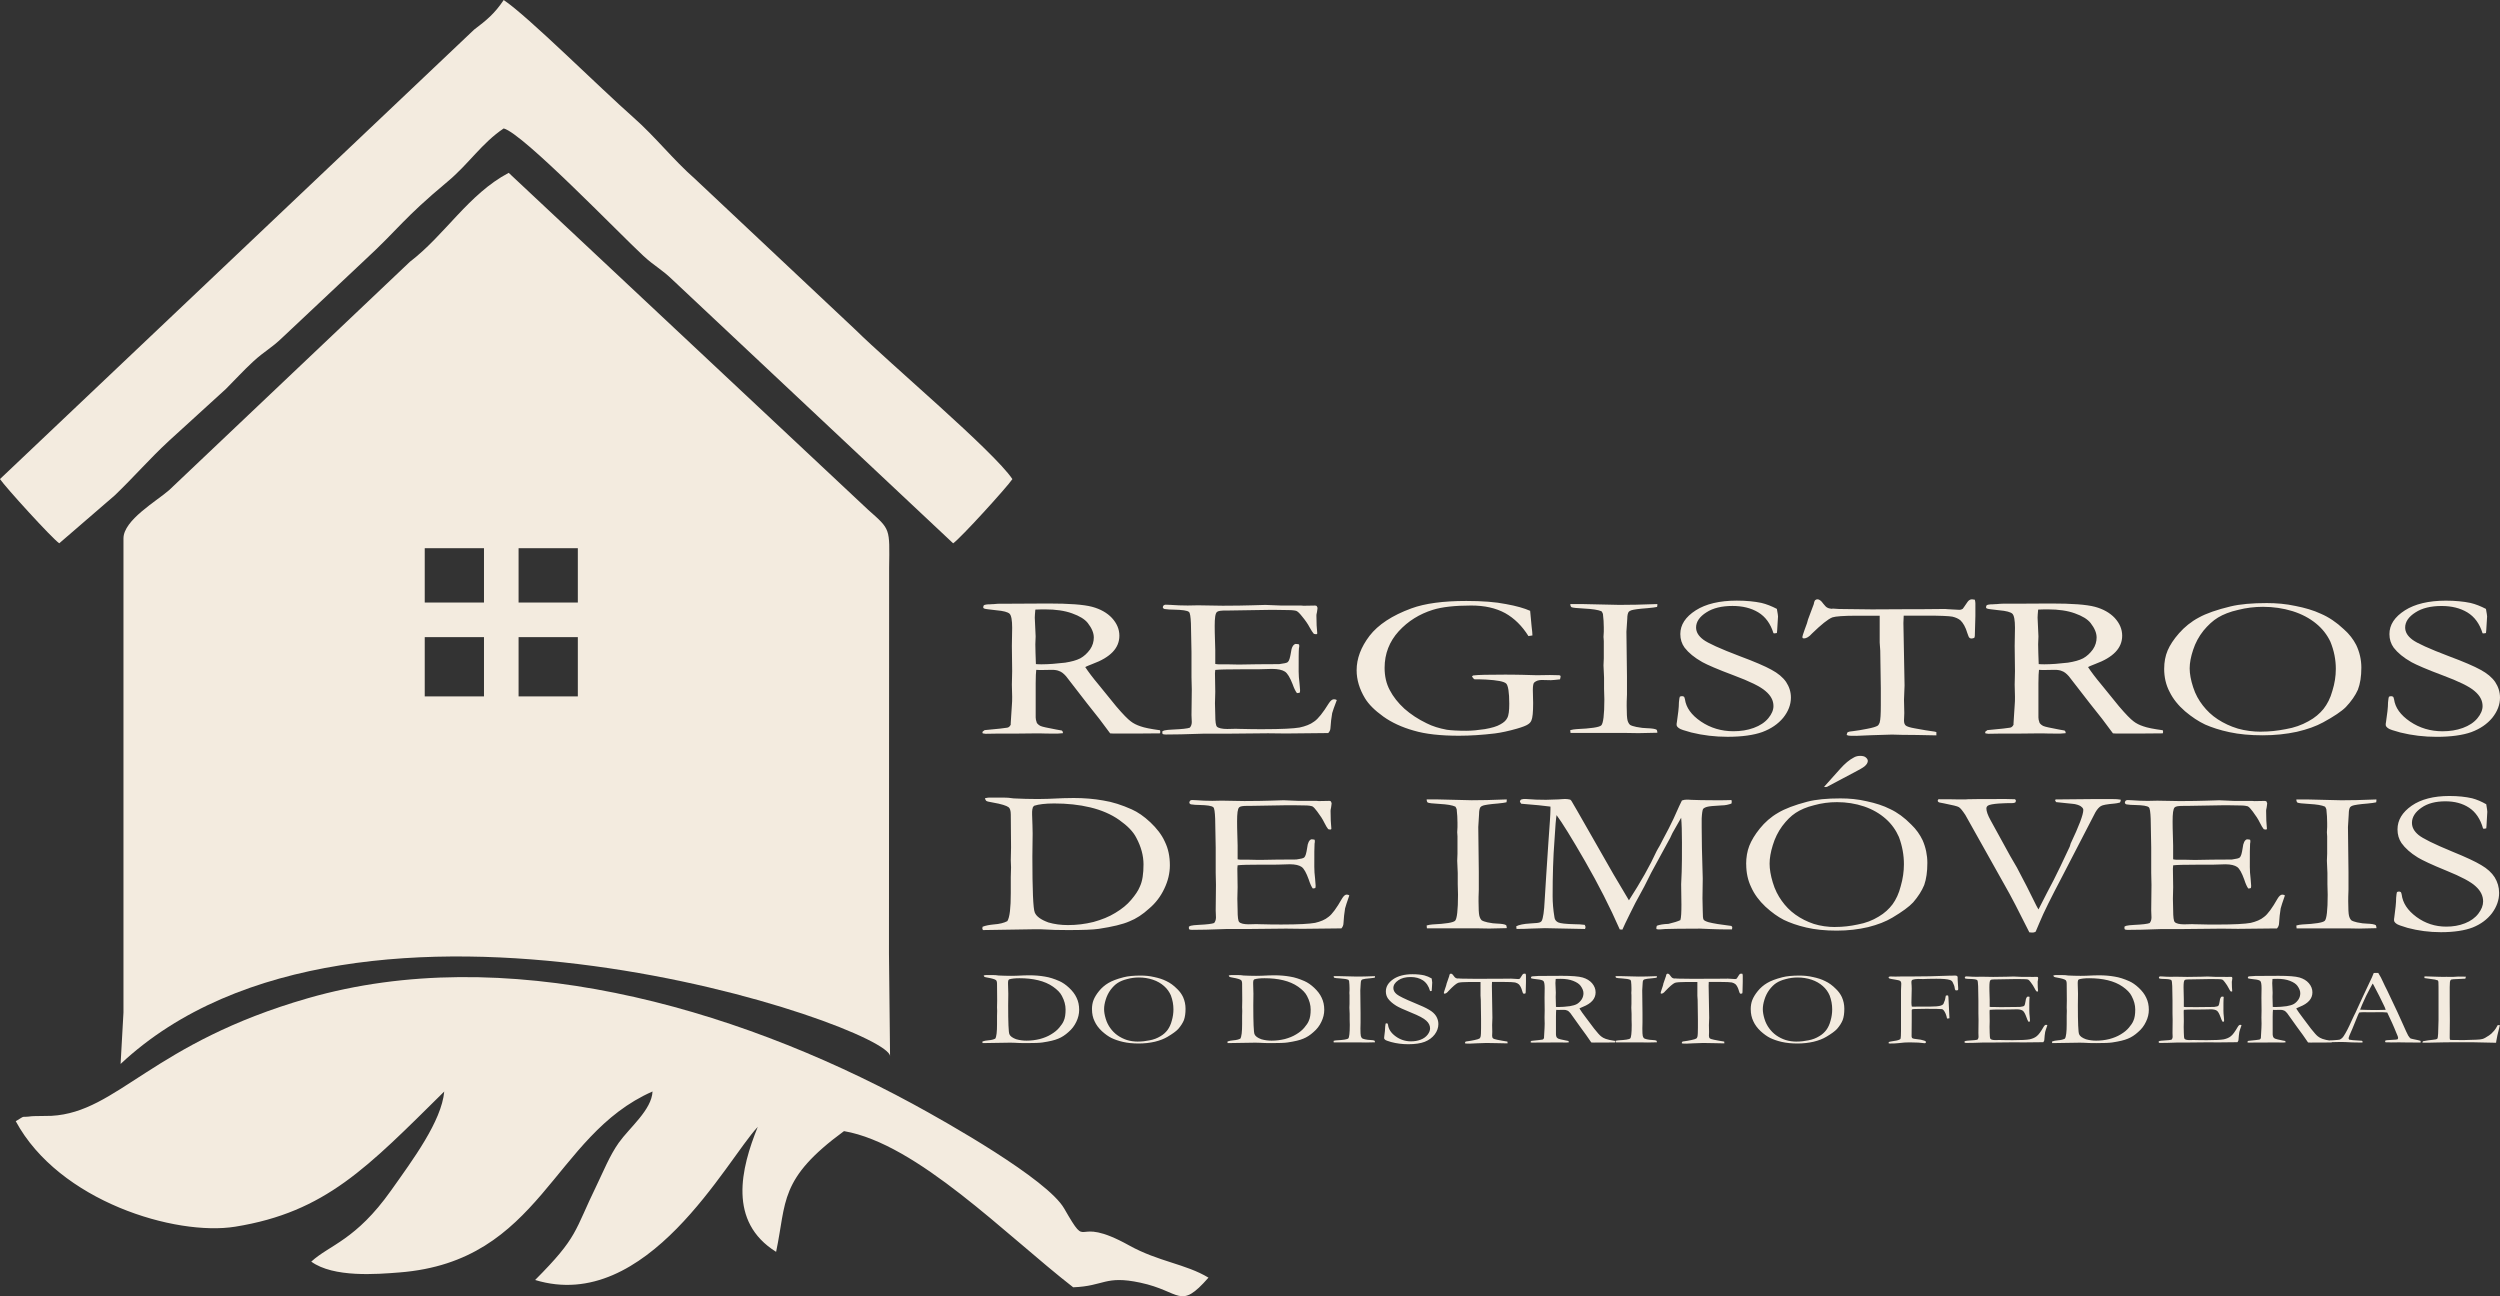 <?xml version="1.0" encoding="UTF-8"?>
<!DOCTYPE svg PUBLIC "-//W3C//DTD SVG 1.1//EN" "http://www.w3.org/Graphics/SVG/1.1/DTD/svg11.dtd">
<!-- Creator: CorelDRAW 2018 (64 Bit Versão de avaliação) -->
<svg xmlns="http://www.w3.org/2000/svg" xml:space="preserve" width="21.229mm" height="11.007mm" version="1.1" style="shape-rendering:geometricPrecision; text-rendering:geometricPrecision; image-rendering:optimizeQuality; fill-rule:evenodd; clip-rule:evenodd"
viewBox="0 0 756.05 392"
 xmlns:xlink="http://www.w3.org/1999/xlink">
 <rect x="0" y="0" width="756.05" height="392" fill="#333333" stroke="none"/>
 <defs>
  <style type="text/css">
   <![CDATA[
    .fil0 {fill:#F3EBDF}
    .fil1 {fill:#F3EBDF;fill-rule:nonzero}
   ]]>
  </style>
 </defs>
 <g id="Camada_x0020_1">
  <path class="fil0" d="M156.83 192.68l17.92 0 0 17.92 -17.92 0 0 -17.92zm-28.38 0l17.92 0 0 17.92 -17.92 0 0 -17.92zm28.38 -26.89l17.92 0 0 16.43 -17.92 0 0 -16.43zm-28.38 0l17.92 0 0 16.43 -17.92 0 0 -16.43zm-91.11 -2.98l0 143.39 -0.87 15.56c71.45,-66.88 232.6,-11.28 232.7,-2.35l-0.33 -31.13 0.05 -116.56c0.15,-12.06 0.49,-11.49 -6.35,-17.55l-108.7 -101.9c-12.17,6.44 -19.22,18.75 -29.87,26.89l-72.83 69.07c-3.73,3.28 -13.8,9.06 -13.8,14.58z"/>
  <path class="fil0" d="M-0 144.88c1.64,2.45 15.75,17.96 17.92,19.42l16.83 -14.53c5.89,-5.67 10.45,-10.99 16.38,-16.48l17.19 -15.67c3.02,-3.02 5.12,-5.38 8.19,-8.23 3.63,-3.35 5.33,-3.87 9.01,-7.42l24.63 -23.16c10.98,-10.16 11.39,-12.35 25.31,-23.98 6.32,-5.29 10.28,-11.58 16.87,-15.99 5.89,1.57 34.85,31.7 42.18,38.48 3.63,3.35 5.33,3.87 9.01,7.42l84.73 79.57c2.17,-1.45 16.29,-16.97 17.92,-19.42 -5.67,-8.47 -37.28,-35.09 -47.45,-45.15l-48.5 -45.6c-6.75,-5.94 -11.95,-12.7 -18.69,-18.65 -10.32,-9.09 -31.83,-30.55 -39.2,-35.48 -2.74,4.09 -5.11,6.05 -8.96,8.96l-143.39 135.92z"/>
  <path class="fil0" d="M365.48 386.37c-8.8,10.01 -8.18,4.17 -20.68,1.52 -10.66,-2.26 -10.82,1.06 -20.25,1.41 -20.3,-15.77 -47.18,-43.43 -69.31,-47.23 -19.79,14.51 -17.31,21.27 -20.53,36.51 -14.61,-9.12 -10.65,-25.18 -5.55,-37.79 -9.33,9.87 -33.47,56.63 -67.33,46.3 13.13,-13.18 11.72,-14.52 18.66,-28.74 1.94,-3.98 3.87,-8.87 6.64,-12.77 3.28,-4.61 9.95,-9.92 10.21,-15.5 -30.43,13.37 -33.52,51.36 -76.55,54.73 -6.83,0.54 -19.89,1.62 -26.66,-3.27 5.51,-5.07 13.47,-6.45 24.13,-21.51 6.57,-9.28 15.25,-20.9 16.09,-29.94 -23.28,22.98 -35.87,36.46 -63.2,40.88 -18.02,2.91 -53.29,-7.63 -66.39,-31.9 3.36,-2.02 1.18,-0.99 4.82,-1.5 0.59,-0.08 4.86,-0.06 5.99,-0.12 20.1,-1.11 30.38,-22.02 77.61,-35.59 58.96,-16.94 127.66,2.03 182.86,31.98 10.31,5.59 40.69,22.77 45.78,31.62 7.95,13.83 2.04,1.38 19.67,11.19 8.84,4.91 17.13,5.59 23.97,9.73z"/>
  <path class="fil1" d="M297.08 221.75m0.61 -0.94c4.07,-0.37 6.41,-0.63 6.93,-0.75 0.43,-0.06 0.78,-0.38 1.04,-0.88l0 -0.37c0,-0.5 0.17,-2.31 0.35,-5.49 0.09,-0.87 0.09,-1.75 0.09,-2.62l-0.09 -3.62 0.09 -4.12 -0.09 -7.61 0.09 -5.49c0,-2.31 -0.26,-3.74 -0.78,-4.25 -0.52,-0.5 -1.82,-0.87 -4.07,-1.06 -2.17,-0.25 -3.29,-0.37 -3.55,-0.5 -0.26,-0.06 -0.35,-0.25 -0.35,-0.43 0,-0.19 0.09,-0.38 0.17,-0.56 0.26,-0.19 0.87,-0.31 1.91,-0.31 0.17,0 0.52,-0.06 1.13,-0.06 0.69,-0.06 1.3,-0.12 1.82,-0.12l3.47 0 11.18 -0.06c6.24,0 10.66,0.31 13.26,1 2.51,0.68 4.51,1.81 5.98,3.37 1.47,1.62 2.25,3.37 2.25,5.37 0,3.74 -2.69,6.55 -8.15,8.55 -0.87,0.37 -1.65,0.62 -2.17,0.94 0.95,1.44 2.25,3.18 3.98,5.24l5.37 6.61c2.08,2.44 3.55,3.93 4.42,4.56 0.78,0.62 1.82,1.13 2.95,1.5 1.21,0.44 3.12,0.81 5.89,1.19 0,0.19 0.09,0.37 0.09,0.5 0,0.12 -0.09,0.25 -0.09,0.44 -3.81,0.06 -8.4,0.06 -13.52,0.06 -0.43,0 -0.87,0 -1.56,-0.06 -1.99,-2.75 -4.33,-5.81 -7.02,-9.11l-6.32 -8.17c-0.78,-0.88 -1.47,-1.37 -2.08,-1.56 -0.52,-0.25 -1.3,-0.37 -2.17,-0.37l-3.64 0.06 -1.12 -0.06c-0.09,0.69 -0.17,2 -0.17,4l0 10.42c0,0.38 0.09,0.94 0.35,1.62 0.26,0.37 0.61,0.69 1.13,0.94 0.52,0.25 2.08,0.56 4.68,1.06l1.73 0.31c0.26,0.19 0.35,0.44 0.35,0.81 -0.78,0.06 -1.3,0.12 -1.56,0.12 -2.6,0 -4.33,0 -5.37,-0.06 -0.52,0 -0.95,0 -1.3,0l-5.72 0.06 -5.63 0c-0.26,0 -1.56,0 -3.81,0.06l-0.87 -0.12 -0.09 -0.31c0,-0.19 0.17,-0.37 0.61,-0.62zm15.6 -19.97c0.78,0.06 1.39,0.06 1.73,0.06 2.08,0 4.42,-0.19 7.1,-0.5 1.91,-0.31 3.38,-0.69 4.59,-1.31 1.13,-0.63 2.08,-1.5 2.95,-2.69 0.78,-1.13 1.13,-2.37 1.13,-3.62 0,-1.37 -0.61,-2.81 -1.82,-4.37 -0.95,-1.19 -2.51,-2.12 -4.77,-2.93 -2.25,-0.81 -4.94,-1.19 -8.06,-1.19 -0.78,0 -1.82,0 -3.03,0.06 -0.09,1.06 -0.17,1.87 -0.17,2.43l0.26 5.68 -0.09 2.37c0,1.56 0.09,3.56 0.17,5.99zm38.21 20.91m0 -0.56c0.26,-0.19 0.52,-0.25 0.69,-0.31 0.52,-0.12 1.3,-0.19 2.51,-0.25 2.77,-0.12 4.42,-0.31 5.11,-0.56 0.35,-0.38 0.61,-0.94 0.61,-1.69l-0.09 -2.12 0.09 -7.74 -0.09 -3.68 0 -7.61 -0.17 -8.68c-0.09,-2.06 -0.26,-3.24 -0.61,-3.49 -0.52,-0.44 -1.99,-0.63 -4.51,-0.69 -1.04,0 -1.99,-0.06 -2.86,-0.19 -0.35,-0.12 -0.52,-0.31 -0.52,-0.56 0,-0.12 0.09,-0.38 0.26,-0.56 0.17,-0.12 0.43,-0.19 0.61,-0.19 0.43,0 0.87,0.06 1.47,0.06 1.65,0.12 3.38,0.19 5.2,0.19l3.12 -0.06 7.45 0.12c3.73,0 6.59,-0.06 8.67,-0.12 2.08,-0.06 3.55,-0.12 4.25,-0.12 0.61,0 2.25,0.06 4.85,0.19l5.98 0 0.69 0.06 3.55 -0.06 0.43 0.12c0.09,0.19 0.17,0.38 0.26,0.56 0,0.25 -0.09,0.69 -0.17,1.31 -0.17,0.56 -0.17,0.94 -0.17,1.06 0,2.12 0.09,3.93 0.26,5.37 0,0.12 -0.09,0.19 -0.26,0.25 -0.26,0 -0.61,-0.06 -0.78,-0.12 -0.35,-0.37 -0.78,-1.06 -1.3,-2 -0.52,-1 -1.3,-2.12 -2.34,-3.37 -0.69,-0.87 -1.21,-1.37 -1.65,-1.56 -0.35,-0.12 -1.21,-0.25 -2.43,-0.25 -0.26,0 -1.56,0 -3.9,-0.06 -0.61,0 -1.21,0 -1.82,0l-12.04 0.19 -1.04 0c-1.56,0 -2.43,0.12 -2.77,0.44 -0.52,0.43 -0.69,1.87 -0.69,4.24 0,0.25 0,2.69 0.17,7.3l0 4.18c0.35,0.06 0.69,0.12 1.04,0.12l0.69 0c0.43,0 1.13,0 2.08,0 1.47,0.06 2.43,0.06 2.95,0.06 0.35,0 0.61,0 0.87,0 3.03,-0.06 6.93,-0.12 11.7,-0.12 1.47,-0.19 2.34,-0.37 2.6,-0.62 0.43,-0.37 0.69,-1.31 0.95,-2.87 0.17,-1.56 0.69,-2.44 1.39,-2.62 0.43,0 0.69,0.06 1.04,0.12 0.09,0.19 0.09,0.31 0.09,0.5 0,0.12 0,0.37 -0.09,0.69 -0.09,0.75 -0.09,3.12 -0.09,7.05 0,1.06 0.09,2.25 0.26,3.56 0.09,1.25 0.17,2 0.17,2.06 0,0.19 0,0.44 -0.09,0.75 -0.26,0.06 -0.43,0.12 -0.61,0.12l-0.26 0c-0.43,-0.56 -0.87,-1.44 -1.3,-2.68 -0.78,-2 -1.56,-3.31 -2.34,-3.81 -0.78,-0.5 -2.08,-0.81 -3.9,-0.81 -0.35,0 -1.13,0.06 -2.17,0.06 -1.04,0.06 -2.51,0.06 -4.59,0.06l-2.77 0c-3.9,0 -6.41,0.06 -7.62,0.19l-0.09 1 0.09 5.62 -0.09 3.5 0.09 3.49c0,2.06 0.17,3.24 0.52,3.56 0.43,0.43 1.56,0.69 3.12,0.69l2.6 -0.06c0.17,0 1.13,0.06 2.6,0.06 1.56,0.06 3.47,0.06 5.72,0.06 5.46,0 9.1,-0.19 10.92,-0.5 1.73,-0.37 3.29,-0.94 4.42,-1.81 1.21,-0.81 2.69,-2.69 4.42,-5.49 0.52,-0.81 1.04,-1.25 1.56,-1.25 0.26,0 0.61,0.06 0.87,0.25 -0.78,2 -1.21,3.31 -1.39,3.93 -0.26,1.44 -0.43,2.93 -0.52,4.43 0,0.62 -0.26,1.19 -0.69,1.62l-0.95 0 -11.87 0.12 -5.37 -0.06 -12.65 0.12 -5.2 0c-0.69,0 -1.3,0 -1.82,0 -5.11,0.19 -8.84,0.25 -11.26,0.25 -0.43,0 -0.69,-0.06 -0.87,-0.12 -0.17,-0.12 -0.17,-0.31 -0.17,-0.5l0 -0.31zm58.74 0.56m52.51 -37.01l0.43 4.62c0.17,1.37 0.26,2.31 0.26,2.81l-1.21 0.19c-1.91,-3.06 -4.25,-5.37 -7.02,-6.93 -2.86,-1.56 -6.24,-2.31 -10.31,-2.31 -4.94,0 -8.84,0.44 -11.61,1.31 -3.99,1.25 -7.45,3.37 -10.31,6.49 -2.77,3.06 -4.25,6.74 -4.25,11.04 0,2.56 0.52,4.81 1.56,6.74 1.04,2 2.51,3.87 4.42,5.62 1.91,1.69 4.16,3.18 6.76,4.43 1.73,0.88 3.73,1.5 6.07,1.94 1.3,0.19 3.29,0.31 5.89,0.31 1.73,0 3.55,-0.19 5.63,-0.5 2.08,-0.37 3.64,-0.81 4.68,-1.44 1.04,-0.56 1.73,-1.19 2.08,-1.93 0.43,-0.75 0.61,-2.18 0.61,-4.31 0,-3.5 -0.35,-5.56 -0.95,-6.12 -0.69,-0.62 -2.69,-1 -6.15,-1.19l-1.73 -0.06 -1.13 0c-0.17,0 -0.35,0 -0.69,-0.06l-0.61 -0.75c0,-0.12 0.09,-0.25 0.35,-0.37 1.39,-0.19 4.59,-0.25 9.53,-0.25 1.13,0 2.86,0 5.37,0.06l4.33 0.12 3.99 -0.06c0.78,0 1.65,0.06 2.77,0.06 0.17,0.06 0.26,0.06 0.35,0.13 0.09,0.06 0.09,0.12 0.09,0.25 0,0.25 -0.09,0.5 -0.17,0.87 -1.21,0.12 -2.17,0.25 -2.77,0.25l-2.77 -0.06c-0.95,0 -1.65,0.25 -2.25,0.75 -0.26,0.19 -0.43,0.94 -0.43,2.25l0.09 3.99c0,2.75 -0.17,4.49 -0.52,5.24 -0.17,0.44 -0.52,0.87 -1.04,1.19 -0.52,0.37 -1.65,0.81 -3.38,1.31 -2.43,0.69 -4.68,1.19 -6.67,1.44 -3.73,0.44 -7.37,0.69 -10.83,0.69 -5.55,0 -10.14,-0.5 -13.69,-1.56 -3.55,-1 -6.67,-2.44 -9.19,-4.25 -2.6,-1.87 -4.42,-3.68 -5.55,-5.55 -1.65,-2.75 -2.51,-5.56 -2.51,-8.43 0,-3.56 1.3,-6.99 3.9,-10.42 2.6,-3.37 6.85,-6.18 12.65,-8.3 4.07,-1.5 9.62,-2.25 16.64,-2.25 4.85,0 8.84,0.31 11.96,0.94 3.12,0.56 5.55,1.25 7.37,2.06zm12.13 37.01m0 -0.94c0.61,-0.19 1.3,-0.25 1.91,-0.31 4.33,-0.19 6.85,-0.56 7.45,-1.12 0.61,-0.56 0.95,-3.18 0.95,-7.86l-0.09 -3.18 0 -3.37 -0.17 -3.75 0.09 -2.12 0 -2.44 0 -2.81 -0.09 -1.25 0.09 -1.56c0,-0.37 0,-0.81 0,-1.31 0,-1.31 -0.09,-2.62 -0.26,-4.06 -0.09,-0.31 -0.26,-0.56 -0.43,-0.81 -1.04,-0.44 -2.77,-0.69 -5.11,-0.81 -2.34,-0.12 -3.64,-0.25 -3.98,-0.43 -0.17,-0.12 -0.35,-0.44 -0.35,-0.94l3.55 0 11.26 0.25c2.86,0 6.76,-0.06 11.52,-0.25 0,0.31 0,0.62 -0.09,0.87 -0.52,0.12 -1.47,0.25 -2.86,0.37 -2.69,0.19 -4.25,0.44 -4.85,0.62 -0.43,0.12 -0.69,0.31 -0.87,0.5 -0.26,0.37 -0.43,1.06 -0.43,2.06l-0.26 3.93 0.17 13.6 0 5.37c-0.09,1.68 -0.09,2.87 -0.09,3.49 0,2.25 0.09,3.75 0.26,4.37 0.17,0.62 0.43,1.06 0.78,1.37 0.43,0.25 1.04,0.43 1.91,0.62 1.3,0.25 2.34,0.37 3.12,0.37 1.56,0.06 2.6,0.19 3.03,0.5 0.09,0.25 0.17,0.5 0.17,0.69l0 0.19c-2.6,0.06 -4.51,0.12 -5.72,0.12 -0.78,0 -1.99,-0.06 -3.81,-0.06l-5.89 0 -10.05 0 -0.78 0 -0.09 -0.87zm32.15 0.94m30.33 -37.63c0.26,1.37 0.35,2.12 0.35,2.31l-0.17 2.75c-0.09,1.19 -0.09,1.94 -0.17,2.25 -0.26,0.06 -0.52,0.12 -0.69,0.12l-0.35 -0.06c-0.87,-2.87 -2.43,-4.99 -4.59,-6.3 -2.17,-1.31 -4.77,-1.94 -7.8,-1.94 -3.21,0 -5.89,0.63 -7.89,1.94 -2.08,1.31 -3.12,2.87 -3.12,4.56 0,1.37 0.69,2.56 2.17,3.68 1.39,1.06 5.11,2.75 11,4.99 4.51,1.68 7.71,3.06 9.62,4.12 1.99,1.06 3.47,2.31 4.42,3.68 0.95,1.44 1.47,3 1.47,4.74 0,2.12 -0.78,4.18 -2.34,6.12 -1.56,1.87 -3.64,3.31 -6.33,4.31 -2.6,0.93 -6.15,1.43 -10.48,1.43 -3.81,0 -7.45,-0.43 -11,-1.31 -1.99,-0.56 -3.29,-0.93 -3.73,-1.31 -0.43,-0.31 -0.69,-0.62 -0.69,-1 0,-0.25 0,-0.5 0.09,-0.87 0.35,-2.37 0.61,-4.37 0.61,-5.93 0.09,-0.94 0.17,-1.5 0.26,-1.68 0.17,-0.12 0.35,-0.19 0.69,-0.19 0.17,0 0.43,0.06 0.61,0.19 0.09,0.12 0.17,0.37 0.26,0.75 0.35,2.5 1.91,4.74 4.85,6.74 2.86,1.93 6.15,2.93 9.79,2.93 2.25,0 4.25,-0.31 6.15,-1 1.91,-0.69 3.38,-1.68 4.42,-2.93 1.04,-1.25 1.56,-2.5 1.56,-3.68 0,-1.68 -0.78,-3.18 -2.43,-4.56 -1.56,-1.37 -4.77,-2.93 -9.62,-4.74 -4.85,-1.81 -7.97,-3.18 -9.45,-3.99 -2.43,-1.37 -4.16,-2.81 -5.37,-4.37 -0.87,-1.19 -1.3,-2.56 -1.3,-4.12 0,-2.81 1.56,-5.18 4.68,-7.18 3.03,-1.93 7.19,-2.93 12.39,-2.93 2.86,0 5.37,0.25 7.45,0.69 1.56,0.37 3.12,1 4.68,1.81zm7.71 37.63m1.73 -34.45l1.73 -4.62c0.09,-0.63 0.26,-1 0.43,-1.19 0.26,-0.19 0.43,-0.25 0.69,-0.25 0.52,0 1.13,0.43 1.73,1.31 0.52,0.62 0.87,1.06 1.21,1.19 0.26,0.19 0.78,0.31 1.3,0.37l0.43 -0.06 1.82 0.12 9.97 0.12 11.78 -0.06 3.47 0 6.59 -0.06c0.26,0 0.61,0 1.04,0.06 1.91,0.12 3.12,0.19 3.55,0.19 0.43,0 0.78,-0.12 1.04,-0.31 0.09,-0.06 0.52,-0.75 1.39,-2 0.35,-0.56 0.87,-0.87 1.39,-0.87 0.17,0 0.52,0.06 0.87,0.12 0.09,0.37 0.17,0.75 0.17,1.06l0 1.25 0 2.56c0,0.62 -0.09,2.62 -0.17,6.05 0,0.19 -0.09,0.44 -0.17,0.63 -0.35,0.12 -0.61,0.19 -0.87,0.19 -0.17,0 -0.43,-0.06 -0.61,-0.25 -0.17,-0.12 -0.35,-0.62 -0.61,-1.37 -0.52,-1.81 -1.3,-3.12 -2.08,-3.87 -0.61,-0.5 -1.39,-0.87 -2.43,-1.12 -1.04,-0.19 -3.64,-0.31 -7.63,-0.31 -3.21,0 -5.55,0 -7.11,0 0,0.81 -0.09,1.56 -0.09,2.25l0.35 18.85c0,0.75 -0.09,2.18 -0.17,4.31l0.09 4.06 -0.09 2.25c0,0.69 0.17,1.19 0.52,1.5 0.35,0.31 1.3,0.62 2.77,0.87 2.6,0.5 4.33,0.75 5.2,0.87 0.52,0.06 0.95,0.13 1.3,0.25l0 1 -5.98 -0.12c-3.38,0 -5.81,-0.06 -7.45,-0.12l-6.24 0.19 -4.51 0.19c-1.3,0 -2.08,0 -2.34,-0.06l-0.61 -0.19c0.09,-0.44 0.17,-0.75 0.35,-0.87 0.26,-0.12 0.78,-0.25 1.65,-0.31 1.13,-0.12 2.51,-0.37 4.16,-0.69 1.65,-0.31 2.69,-0.62 3.21,-0.94 0.26,-0.19 0.43,-0.5 0.61,-0.94 0.26,-0.87 0.35,-2.62 0.35,-5.24l0 -5.18 -0.17 -11.36 -0.17 -2.44 0 -8.11c-1.82,0 -4.07,0 -6.85,0 -4.07,0 -6.5,0.19 -7.45,0.5 -1.39,0.56 -3.38,2.19 -6.15,4.87 -0.87,1 -1.73,1.5 -2.43,1.5l-0.35 -0.06c-0.09,-0.12 -0.17,-0.25 -0.17,-0.31 0,-0.25 0.26,-1 0.69,-2.24 0.61,-1.56 0.95,-2.62 1.04,-3.12zm53.55 34.45m0.61 -0.94c4.07,-0.37 6.41,-0.63 6.93,-0.75 0.43,-0.06 0.78,-0.38 1.04,-0.88l0 -0.37c0,-0.5 0.17,-2.31 0.35,-5.49 0.09,-0.87 0.09,-1.75 0.09,-2.62l-0.09 -3.62 0.09 -4.12 -0.09 -7.61 0.09 -5.49c0,-2.31 -0.26,-3.74 -0.78,-4.25 -0.52,-0.5 -1.82,-0.87 -4.07,-1.06 -2.17,-0.25 -3.29,-0.37 -3.55,-0.5 -0.26,-0.06 -0.35,-0.25 -0.35,-0.43 0,-0.19 0.09,-0.38 0.17,-0.56 0.26,-0.19 0.87,-0.31 1.91,-0.31 0.17,0 0.52,-0.06 1.13,-0.06 0.69,-0.06 1.3,-0.12 1.82,-0.12l3.47 0 11.18 -0.06c6.24,0 10.66,0.31 13.26,1 2.51,0.68 4.5,1.81 5.98,3.37 1.47,1.62 2.25,3.37 2.25,5.37 0,3.74 -2.69,6.55 -8.15,8.55 -0.87,0.37 -1.65,0.62 -2.17,0.94 0.95,1.44 2.25,3.18 3.98,5.24l5.37 6.61c2.08,2.44 3.55,3.93 4.42,4.56 0.78,0.62 1.82,1.13 2.95,1.5 1.21,0.44 3.12,0.81 5.89,1.19 0,0.19 0.09,0.37 0.09,0.5 0,0.12 -0.09,0.25 -0.09,0.44 -3.81,0.06 -8.41,0.06 -13.52,0.06 -0.43,0 -0.87,0 -1.56,-0.06 -1.99,-2.75 -4.33,-5.81 -7.02,-9.11l-6.33 -8.17c-0.78,-0.88 -1.47,-1.37 -2.08,-1.56 -0.52,-0.25 -1.3,-0.37 -2.17,-0.37l-3.64 0.06 -1.13 -0.06c-0.09,0.69 -0.17,2 -0.17,4l0 10.42c0,0.38 0.09,0.94 0.35,1.62 0.26,0.37 0.61,0.69 1.13,0.94 0.52,0.25 2.08,0.56 4.68,1.06l1.73 0.31c0.26,0.19 0.35,0.44 0.35,0.81 -0.78,0.06 -1.3,0.12 -1.56,0.12 -2.6,0 -4.33,0 -5.37,-0.06 -0.52,0 -0.95,0 -1.3,0l-5.72 0.06 -5.63 0c-0.26,0 -1.56,0 -3.81,0.06l-0.87 -0.12 -0.09 -0.31c0,-0.19 0.17,-0.37 0.61,-0.62zm15.6 -19.97c0.78,0.06 1.39,0.06 1.73,0.06 2.08,0 4.42,-0.19 7.1,-0.5 1.91,-0.31 3.38,-0.69 4.59,-1.31 1.13,-0.63 2.08,-1.5 2.95,-2.69 0.78,-1.13 1.13,-2.37 1.13,-3.62 0,-1.37 -0.61,-2.81 -1.82,-4.37 -0.95,-1.19 -2.51,-2.12 -4.77,-2.93 -2.25,-0.81 -4.94,-1.19 -8.06,-1.19 -0.78,0 -1.82,0 -3.03,0.06 -0.09,1.06 -0.17,1.87 -0.17,2.43l0.26 5.68 -0.09 2.37c0,1.56 0.09,3.56 0.17,5.99z"/>
  <path class="fil1" d="M654.49 221.75m0 -19.47c0,-2.06 0.35,-3.93 1.04,-5.55 0.69,-1.62 1.82,-3.37 3.47,-5.24 1.65,-1.87 3.64,-3.5 5.98,-4.74 2.25,-1.25 5.46,-2.37 9.62,-3.37 2.86,-0.68 6.5,-1 10.92,-1 2.95,0 5.81,0.25 8.67,0.87 2.86,0.56 5.46,1.31 7.71,2.37 2.34,1 4.68,2.56 6.93,4.68 1.65,1.44 2.86,3.06 3.73,4.74 1.04,2.18 1.56,4.49 1.56,6.86 0,2.69 -0.35,4.87 -1.04,6.68 -0.78,1.75 -1.99,3.49 -3.64,5.24 -1.3,1.31 -3.64,2.87 -6.85,4.62 -2.17,1.19 -4.77,2.12 -7.97,2.87 -3.21,0.69 -6.67,1.06 -10.31,1.06 -3.81,0 -7.11,-0.31 -10.05,-0.94 -2.95,-0.62 -5.37,-1.44 -7.37,-2.31 -1.99,-0.94 -3.99,-2.25 -6.07,-4 -2.08,-1.81 -3.64,-3.74 -4.68,-5.87 -1.13,-2.12 -1.65,-4.49 -1.65,-6.99zm29.37 18.98c2.43,0 4.85,-0.25 7.37,-0.75 2.6,-0.43 4.85,-1.25 6.85,-2.37 1.99,-1.06 3.47,-2.37 4.59,-3.74 1.13,-1.44 2.08,-3.24 2.69,-5.49 0.69,-2.19 1.04,-4.43 1.04,-6.62 0,-2.75 -0.52,-5.49 -1.65,-8.24 -0.95,-2 -2.34,-3.87 -4.33,-5.49 -1.99,-1.62 -4.33,-2.87 -7.11,-3.74 -2.86,-0.88 -5.81,-1.31 -8.92,-1.31 -2.6,0 -5.11,0.31 -7.54,0.93 -2.51,0.56 -4.51,1.37 -6.07,2.31 -1.56,0.94 -3.03,2.31 -4.42,3.99 -1.39,1.75 -2.43,3.68 -3.12,5.81 -0.69,2.06 -1.04,3.93 -1.04,5.56 0,1.68 0.35,3.56 1.04,5.68 0.69,2.19 1.73,4 2.95,5.56 1.21,1.56 2.69,3 4.51,4.18 1.82,1.19 3.81,2.12 6.07,2.81 2.17,0.62 4.59,0.94 7.1,0.94zm37.61 0.5m30.33 -37.63c0.26,1.37 0.35,2.12 0.35,2.31l-0.17 2.75c-0.09,1.19 -0.09,1.94 -0.17,2.25 -0.26,0.06 -0.52,0.12 -0.69,0.12l-0.35 -0.06c-0.87,-2.87 -2.43,-4.99 -4.59,-6.3 -2.17,-1.31 -4.77,-1.94 -7.8,-1.94 -3.21,0 -5.89,0.63 -7.89,1.94 -2.08,1.31 -3.12,2.87 -3.12,4.56 0,1.37 0.69,2.56 2.17,3.68 1.39,1.06 5.11,2.75 11,4.99 4.51,1.68 7.71,3.06 9.62,4.12 1.99,1.06 3.47,2.31 4.42,3.68 0.95,1.44 1.47,3 1.47,4.74 0,2.12 -0.78,4.18 -2.34,6.12 -1.56,1.87 -3.64,3.31 -6.32,4.31 -2.6,0.93 -6.15,1.43 -10.48,1.43 -3.81,0 -7.45,-0.43 -11,-1.31 -1.99,-0.56 -3.29,-0.93 -3.73,-1.31 -0.43,-0.31 -0.69,-0.62 -0.69,-1 0,-0.25 0,-0.5 0.09,-0.87 0.35,-2.37 0.61,-4.37 0.61,-5.93 0.09,-0.94 0.17,-1.5 0.26,-1.68 0.17,-0.12 0.35,-0.19 0.69,-0.19 0.17,0 0.43,0.06 0.61,0.19 0.09,0.12 0.17,0.37 0.26,0.75 0.35,2.5 1.91,4.74 4.85,6.74 2.86,1.93 6.15,2.93 9.79,2.93 2.25,0 4.25,-0.31 6.15,-1 1.9,-0.69 3.38,-1.68 4.42,-2.93 1.04,-1.25 1.56,-2.5 1.56,-3.68 0,-1.68 -0.78,-3.18 -2.43,-4.56 -1.56,-1.37 -4.77,-2.93 -9.62,-4.74 -4.85,-1.81 -7.97,-3.18 -9.45,-3.99 -2.43,-1.37 -4.16,-2.81 -5.37,-4.37 -0.87,-1.19 -1.3,-2.56 -1.3,-4.12 0,-2.81 1.56,-5.18 4.68,-7.18 3.03,-1.93 7.19,-2.93 12.39,-2.93 2.86,0 5.37,0.25 7.45,0.69 1.56,0.37 3.12,1 4.68,1.81z"/>
  <path class="fil1" d="M297.08 280.82m0.08 -0.56c0.95,-0.37 2.07,-0.56 3.34,-0.69 1.83,-0.12 3.19,-0.5 4.14,-1 0.72,-1.13 1.04,-4 1.04,-8.55l0 -4.8 0.08 -2.93 -0.08 -2.12 0.08 -3.93 -0.08 -9.92c0,-1.12 -0.24,-1.87 -0.64,-2.18 -0.64,-0.5 -2.23,-1 -4.78,-1.44 -1.04,-0.19 -1.75,-0.31 -1.99,-0.5 -0.16,-0.12 -0.32,-0.43 -0.4,-0.81 0.64,-0.12 1.04,-0.19 1.28,-0.19l2.71 0 1.52 0c0.95,0 1.99,0.06 3.18,0.25 2.39,0.12 4.78,0.19 7.33,0.19 0.72,0 1.75,-0.06 3.11,-0.06 3.59,-0.19 6.13,-0.25 7.72,-0.25 3.11,0 6.14,0.25 8.92,0.75 2.79,0.43 5.66,1.37 8.6,2.68 1.83,0.81 3.74,2.12 5.66,3.93 1.91,1.81 3.43,3.74 4.38,5.87 1.04,2.12 1.51,4.49 1.51,7.12 0,2.37 -0.56,4.74 -1.67,7.05 -1.11,2.37 -2.63,4.37 -4.62,6.05 -1.91,1.75 -3.9,3.06 -5.97,3.87 -1.99,0.88 -5.1,1.62 -9.24,2.25 -1.75,0.25 -4.78,0.37 -9.24,0.37 -2.95,0 -5.34,-0.06 -7.17,-0.19 -0.72,-0.06 -1.51,-0.06 -2.31,-0.06 -0.16,0 -0.32,0 -0.48,0l-15.85 0.25 -0.08 -0.25c-0.08,-0.06 -0.08,-0.19 -0.08,-0.31l0.08 -0.44zm19.83 -1.31c1.91,0.56 3.9,0.81 5.97,0.81 2.63,0 5.18,-0.31 7.73,-0.94 2.47,-0.69 4.7,-1.56 6.61,-2.75 1.99,-1.19 3.59,-2.5 4.78,-3.93 1.28,-1.5 2.15,-2.81 2.63,-4 0.8,-1.68 1.11,-3.93 1.11,-6.74 0,-2.62 -0.72,-5.31 -2.15,-7.99 -0.96,-1.93 -2.71,-3.68 -5.18,-5.43 -2.47,-1.75 -5.42,-3 -8.76,-3.81 -3.35,-0.81 -7.01,-1.19 -10.91,-1.19 -2.71,0 -4.7,0.25 -6.05,0.69 -0.16,0.12 -0.24,0.25 -0.4,0.44 -0.16,0.5 -0.24,1 -0.24,1.37 0,0.31 0,0.63 0,0.94 0.08,2.37 0.16,4.25 0.16,5.68l-0.08 6.93c0,10.11 0.24,15.79 0.72,16.91 0.47,1.19 1.83,2.18 4.06,3zm42.53 1.87m0 -0.56c0.24,-0.19 0.48,-0.25 0.64,-0.31 0.48,-0.12 1.2,-0.19 2.31,-0.25 2.55,-0.12 4.06,-0.31 4.7,-0.56 0.32,-0.38 0.56,-0.94 0.56,-1.69l-0.08 -2.12 0.08 -7.74 -0.08 -3.68 0 -7.61 -0.16 -8.68c-0.08,-2.06 -0.24,-3.24 -0.56,-3.49 -0.48,-0.44 -1.83,-0.63 -4.14,-0.69 -0.95,0 -1.83,-0.06 -2.63,-0.19 -0.32,-0.12 -0.48,-0.31 -0.48,-0.56 0,-0.12 0.08,-0.38 0.24,-0.56 0.16,-0.12 0.4,-0.19 0.56,-0.19 0.4,0 0.8,0.06 1.36,0.06 1.51,0.12 3.11,0.19 4.78,0.19l2.87 -0.06 6.85 0.12c3.43,0 6.05,-0.06 7.97,-0.12 1.91,-0.06 3.27,-0.12 3.9,-0.12 0.56,0 2.07,0.06 4.46,0.19l5.5 0 0.63 0.06 3.27 -0.06 0.4 0.12c0.08,0.19 0.16,0.38 0.24,0.56 0,0.25 -0.08,0.69 -0.16,1.31 -0.16,0.56 -0.16,0.94 -0.16,1.06 0,2.12 0.08,3.93 0.24,5.37 0,0.12 -0.08,0.19 -0.24,0.25 -0.24,0 -0.56,-0.06 -0.72,-0.12 -0.32,-0.37 -0.72,-1.06 -1.19,-1.99 -0.48,-1 -1.2,-2.12 -2.15,-3.37 -0.64,-0.87 -1.11,-1.37 -1.51,-1.56 -0.32,-0.12 -1.11,-0.25 -2.23,-0.25 -0.24,0 -1.44,0 -3.59,-0.06 -0.56,0 -1.11,0 -1.67,0l-11.07 0.19 -0.95 0c-1.44,0 -2.23,0.12 -2.55,0.44 -0.48,0.43 -0.64,1.87 -0.64,4.24 0,0.25 0,2.69 0.16,7.3l0 4.18c0.32,0.06 0.64,0.12 0.95,0.12l0.64 0c0.4,0 1.04,0 1.91,0 1.35,0.06 2.23,0.06 2.71,0.06 0.32,0 0.56,0 0.8,0 2.79,-0.06 6.37,-0.12 10.75,-0.12 1.35,-0.19 2.15,-0.37 2.39,-0.62 0.4,-0.37 0.64,-1.31 0.88,-2.87 0.16,-1.56 0.64,-2.43 1.28,-2.62 0.4,0 0.64,0.06 0.96,0.12 0.08,0.19 0.08,0.31 0.08,0.5 0,0.12 0,0.37 -0.08,0.69 -0.08,0.75 -0.08,3.12 -0.08,7.05 0,1.06 0.08,2.25 0.24,3.56 0.08,1.25 0.16,2 0.16,2.06 0,0.19 0,0.44 -0.08,0.75 -0.24,0.06 -0.4,0.13 -0.56,0.13l-0.24 0c-0.4,-0.56 -0.8,-1.44 -1.2,-2.69 -0.72,-2 -1.43,-3.31 -2.15,-3.81 -0.72,-0.5 -1.91,-0.81 -3.59,-0.81 -0.32,0 -1.04,0.06 -1.99,0.06 -0.95,0.06 -2.31,0.06 -4.22,0.06l-2.55 0c-3.58,0 -5.89,0.06 -7.01,0.19l-0.08 1 0.08 5.62 -0.08 3.49 0.08 3.49c0,2.06 0.16,3.24 0.48,3.56 0.4,0.44 1.43,0.69 2.87,0.69l2.39 -0.06c0.16,0 1.04,0.06 2.39,0.06 1.43,0.06 3.19,0.06 5.26,0.06 5.02,0 8.36,-0.19 10.04,-0.5 1.59,-0.37 3.03,-0.94 4.06,-1.81 1.11,-0.81 2.47,-2.69 4.06,-5.49 0.48,-0.81 0.95,-1.25 1.43,-1.25 0.24,0 0.56,0.06 0.8,0.25 -0.72,2 -1.11,3.31 -1.28,3.93 -0.24,1.44 -0.4,2.93 -0.48,4.43 0,0.62 -0.24,1.19 -0.64,1.62l-0.88 0 -10.91 0.12 -4.94 -0.06 -11.63 0.12 -4.78 0c-0.64,0 -1.2,0 -1.67,0 -4.7,0.19 -8.12,0.25 -10.36,0.25 -0.4,0 -0.64,-0.06 -0.79,-0.12 -0.16,-0.12 -0.16,-0.31 -0.16,-0.5l0 -0.31zm71.93 0.56m0 -0.94c0.56,-0.19 1.2,-0.25 1.75,-0.31 3.98,-0.19 6.29,-0.56 6.85,-1.12 0.56,-0.56 0.88,-3.18 0.88,-7.86l-0.08 -3.18 0 -3.37 -0.16 -3.74 0.08 -2.12 0 -2.44 0 -2.81 -0.08 -1.25 0.08 -1.56c0,-0.37 0,-0.81 0,-1.31 0,-1.31 -0.08,-2.62 -0.24,-4.06 -0.08,-0.31 -0.24,-0.56 -0.4,-0.81 -0.95,-0.44 -2.55,-0.69 -4.7,-0.81 -2.15,-0.12 -3.34,-0.25 -3.66,-0.43 -0.16,-0.12 -0.32,-0.44 -0.32,-0.94l3.27 0 10.36 0.25c2.63,0 6.21,-0.06 10.59,-0.25 0,0.31 0,0.62 -0.08,0.87 -0.48,0.12 -1.35,0.25 -2.63,0.37 -2.47,0.19 -3.9,0.44 -4.46,0.62 -0.4,0.13 -0.64,0.31 -0.8,0.5 -0.24,0.37 -0.4,1.06 -0.4,2.06l-0.24 3.93 0.16 13.6 0 5.37c-0.08,1.68 -0.08,2.87 -0.08,3.5 0,2.24 0.08,3.74 0.24,4.37 0.16,0.63 0.4,1.06 0.72,1.37 0.4,0.25 0.95,0.43 1.75,0.62 1.19,0.25 2.15,0.37 2.87,0.37 1.44,0.06 2.39,0.19 2.79,0.5 0.08,0.25 0.16,0.5 0.16,0.69l0 0.19c-2.39,0.06 -4.14,0.12 -5.26,0.12 -0.72,0 -1.83,-0.06 -3.5,-0.06l-5.42 0 -9.24 0 -0.72 0 -0.08 -0.87zm27.08 0.94m0 -0.69c0.8,-0.44 2.23,-0.75 4.38,-0.87 1.59,-0.06 2.63,-0.19 2.87,-0.37 0.24,-0.13 0.4,-0.25 0.48,-0.44 0.4,-0.75 0.72,-2.81 0.88,-6.18 0.24,-4.31 0.64,-10.05 1.11,-17.29 0.4,-5.49 0.64,-8.86 0.64,-10.24l0 -0.81c-1.83,-0.25 -4.78,-0.56 -8.84,-0.87 -0.24,-0.31 -0.4,-0.56 -0.4,-0.69 0,-0.12 0.08,-0.31 0.32,-0.56 0.4,-0.12 0.72,-0.19 0.96,-0.19 0.24,0 0.72,0 1.35,0.06 1.28,0.12 3.03,0.19 5.26,0.19 0.72,0 1.99,-0.06 3.74,-0.12 1.28,-0.12 1.99,-0.12 2.15,-0.12 0.4,0 0.88,0.06 1.43,0.19 0.24,0.19 0.4,0.37 0.48,0.56l1.67 2.87 10.91 19.1 4.7 7.92c3.58,-5.56 6.37,-10.48 8.36,-14.85 0.16,-0.31 0.32,-0.62 0.48,-0.87 0.24,-0.31 0.4,-0.75 0.64,-1.12 0.24,-0.44 1.03,-2.06 2.55,-4.87 0.56,-1.13 1.04,-2.12 1.44,-2.93 1.43,-3.24 2.31,-5.12 2.55,-5.55 0.56,-0.19 0.96,-0.25 1.36,-0.25 0.4,0 0.95,0 1.59,0.06 1.44,0.06 3.83,0.12 7.09,0.12 1.99,0 3.66,0 4.94,-0.06 0.08,0.19 0.08,0.37 0.08,0.5 0,0.12 0,0.31 -0.08,0.56 -0.88,0.31 -1.83,0.56 -3.03,0.56 -2.31,0.12 -3.74,0.25 -4.38,0.44 -0.64,0.19 -1.04,0.43 -1.19,0.68 -0.16,0.31 -0.32,1.25 -0.4,2.81l0 1.37 0 1.5c0,3 0.08,8.11 0.32,15.29l-0.08 5.99 0.08 3.81c0,1.5 0.08,2.37 0.24,2.62 0.16,0.31 0.72,0.56 1.52,0.81 1.43,0.37 3.74,0.75 6.85,1.12 0.16,0.12 0.32,0.25 0.32,0.37 0,0.19 -0.08,0.44 -0.08,0.69l-1.75 0c-1.6,0 -3.27,-0.06 -5.02,-0.12 -1.83,-0.06 -2.79,-0.12 -2.87,-0.12 -5.34,0 -8.84,0.06 -10.6,0.12 -1.11,0.12 -1.75,0.12 -2.07,0.12 -0.16,0 -0.32,-0.06 -0.56,-0.12l0 -0.44c0,-0.19 0.08,-0.37 0.16,-0.56 0.8,-0.31 1.99,-0.5 3.5,-0.56 1.59,-0.37 2.79,-0.75 3.59,-1.13 0.24,-0.75 0.32,-2.31 0.32,-4.68l-0.08 -6.18c0,-0.69 0.08,-1.93 0.16,-3.74 0.08,-1.81 0.08,-4.81 0.08,-8.93 0,-3.24 -0.08,-5.74 -0.24,-7.43 -0.4,0.75 -1.27,2.25 -2.63,4.62l-0.56 1.19 -0.08 0.19 -5.81 10.67 -2.07 4.12 -2.71 4.99c-1.2,2.31 -2.15,4.37 -3.03,6.12 -0.4,0.81 -0.64,1.44 -0.88,1.93l-0.8 -0.06c-2.95,-6.74 -6.45,-13.6 -10.51,-20.66 -4.06,-7.05 -6.93,-11.67 -8.6,-13.91 -0.16,0.87 -0.4,3.37 -0.63,7.61 -0.4,5.11 -0.56,10.73 -0.56,16.91 0,1.87 0.16,4.06 0.56,6.42 0.08,0.69 0.48,1.19 1.11,1.5 0.64,0.31 2.31,0.5 5.02,0.56 1.04,0 2.07,0.06 3.02,0.19 0.16,0.31 0.24,0.56 0.24,0.69 0,0.12 -0.08,0.31 -0.16,0.56l-12.11 -0.25c-0.88,0 -2.31,0.06 -4.14,0.12 -1.03,0.06 -2.55,0.12 -4.46,0.12l-0.08 -0.81zm69.54 0.69m0 -19.47c0,-2.06 0.32,-3.93 0.95,-5.55 0.64,-1.62 1.67,-3.37 3.19,-5.24 1.51,-1.87 3.34,-3.5 5.5,-4.74 2.07,-1.25 5.02,-2.37 8.84,-3.37 2.63,-0.69 5.97,-1 10.04,-1 2.71,0 5.34,0.25 7.96,0.87 2.63,0.56 5.02,1.31 7.09,2.37 2.15,1 4.3,2.56 6.37,4.68 1.51,1.44 2.63,3.06 3.43,4.74 0.95,2.18 1.43,4.49 1.43,6.86 0,2.69 -0.32,4.87 -0.95,6.68 -0.72,1.75 -1.83,3.49 -3.34,5.24 -1.2,1.31 -3.35,2.87 -6.29,4.62 -1.99,1.19 -4.38,2.12 -7.33,2.87 -2.95,0.69 -6.13,1.06 -9.48,1.06 -3.5,0 -6.53,-0.31 -9.24,-0.94 -2.71,-0.62 -4.94,-1.44 -6.77,-2.31 -1.83,-0.94 -3.66,-2.25 -5.57,-4 -1.91,-1.81 -3.35,-3.74 -4.3,-5.87 -1.04,-2.12 -1.51,-4.49 -1.51,-6.99zm27 18.98c2.23,0 4.46,-0.25 6.77,-0.75 2.39,-0.43 4.46,-1.25 6.29,-2.37 1.83,-1.06 3.18,-2.37 4.22,-3.74 1.04,-1.44 1.91,-3.24 2.47,-5.49 0.64,-2.19 0.96,-4.43 0.96,-6.62 0,-2.75 -0.48,-5.49 -1.51,-8.24 -0.88,-2 -2.15,-3.87 -3.98,-5.49 -1.83,-1.62 -3.99,-2.87 -6.53,-3.74 -2.63,-0.88 -5.34,-1.31 -8.21,-1.31 -2.39,0 -4.7,0.31 -6.93,0.93 -2.31,0.56 -4.14,1.37 -5.57,2.31 -1.44,0.94 -2.79,2.31 -4.06,3.99 -1.28,1.75 -2.23,3.68 -2.87,5.81 -0.64,2.06 -0.96,3.93 -0.96,5.56 0,1.68 0.32,3.56 0.96,5.68 0.64,2.19 1.59,4 2.71,5.56 1.11,1.56 2.47,3 4.14,4.18 1.67,1.19 3.5,2.12 5.58,2.81 1.99,0.62 4.22,0.94 6.53,0.94zm-3.43 -42.38l4.86 -5.43c1.44,-1.62 2.79,-2.75 4.22,-3.49 0.56,-0.31 1.19,-0.44 1.83,-0.44 0.72,0 1.28,0.12 1.67,0.44 0.4,0.31 0.64,0.69 0.64,1.06 0,0.37 -0.16,0.81 -0.56,1.25 -0.32,0.44 -1.19,1 -2.63,1.75l-9.16 4.87 -0.48 0.06 -0.4 -0.06zm34.33 42.88m0 -38.63l0.24 -0.5c2.15,0 4.22,0 6.37,0.06l1.28 0c0.4,0 0.8,0 1.28,-0.06 1.67,-0.06 4.78,-0.06 9.16,-0.06 0.88,0 1.75,0 2.55,0 0.88,0 1.67,0.06 2.47,0.06 0.16,0.06 0.24,0.19 0.32,0.31l-0.08 0.56c-0.16,0.19 -0.56,0.31 -1.19,0.31l-0.24 0c-0.79,0 -1.99,0 -3.66,0.12 -1.6,0.12 -2.71,0.31 -3.27,0.62 -0.32,0.25 -0.48,0.5 -0.48,0.88 0,0.81 0.4,2 1.27,3.56l5.89 10.73 2.07 3.56c1.99,3.74 3.98,7.61 5.89,11.55 0.24,0.37 0.4,0.81 0.64,1.12l2.55 -4.99c1.36,-2.5 2.71,-5.18 4.06,-7.99l2.71 -5.74c0.08,-0.12 0.24,-0.5 0.4,-1.19 2.55,-5.37 3.83,-8.74 3.83,-10.18 0,-0.31 -0.16,-0.62 -0.56,-0.93 -0.32,-0.31 -0.88,-0.56 -1.67,-0.75 -0.32,-0.12 -1.35,-0.19 -3.03,-0.37l-2.95 -0.31c-0.16,-0.25 -0.32,-0.44 -0.32,-0.56l0.16 -0.25 12.59 -0.12 4.14 0c1.44,0 2.39,0.06 2.95,0.19l0 0.25c0,0.19 -0.08,0.37 -0.24,0.62 -0.64,0.19 -1.2,0.25 -1.67,0.31 -2.23,0.19 -3.58,0.44 -4.06,0.75 -0.56,0.31 -1.11,0.93 -1.67,1.87l-10.2 19.72c-3.11,5.93 -5.42,10.48 -6.77,13.79l-1.11 2.62c-0.32,0.19 -0.64,0.25 -0.8,0.25 -0.4,0 -0.72,0 -1.11,-0.06 -3.11,-6.24 -5.58,-11.04 -7.57,-14.48l-11.79 -21.03c-0.88,-1.31 -1.51,-2.12 -1.99,-2.37 -0.4,-0.25 -1.91,-0.62 -4.46,-1.12 -0.88,-0.19 -1.44,-0.25 -1.52,-0.31 -0.16,-0.06 -0.32,-0.25 -0.4,-0.44zm56.47 38.63m0 -0.56c0.24,-0.19 0.48,-0.25 0.64,-0.31 0.48,-0.12 1.2,-0.19 2.31,-0.25 2.55,-0.12 4.06,-0.31 4.7,-0.56 0.32,-0.38 0.56,-0.94 0.56,-1.69l-0.08 -2.12 0.08 -7.74 -0.08 -3.68 0 -7.61 -0.16 -8.68c-0.08,-2.06 -0.24,-3.24 -0.56,-3.49 -0.48,-0.44 -1.83,-0.63 -4.14,-0.69 -0.95,0 -1.83,-0.06 -2.63,-0.19 -0.32,-0.12 -0.48,-0.31 -0.48,-0.56 0,-0.12 0.08,-0.38 0.24,-0.56 0.16,-0.12 0.4,-0.19 0.56,-0.19 0.4,0 0.8,0.06 1.36,0.06 1.51,0.12 3.11,0.19 4.78,0.19l2.87 -0.06 6.85 0.12c3.43,0 6.05,-0.06 7.97,-0.12 1.91,-0.06 3.27,-0.12 3.9,-0.12 0.56,0 2.07,0.06 4.46,0.19l5.5 0 0.64 0.06 3.27 -0.06 0.4 0.12c0.08,0.19 0.16,0.38 0.24,0.56 0,0.25 -0.08,0.69 -0.16,1.31 -0.16,0.56 -0.16,0.94 -0.16,1.06 0,2.12 0.08,3.93 0.24,5.37 0,0.12 -0.08,0.19 -0.24,0.25 -0.24,0 -0.56,-0.06 -0.72,-0.12 -0.32,-0.37 -0.72,-1.06 -1.19,-1.99 -0.48,-1 -1.2,-2.12 -2.15,-3.37 -0.64,-0.87 -1.11,-1.37 -1.51,-1.56 -0.32,-0.12 -1.11,-0.25 -2.23,-0.25 -0.24,0 -1.44,0 -3.59,-0.06 -0.56,0 -1.11,0 -1.67,0l-11.07 0.19 -0.96 0c-1.43,0 -2.23,0.12 -2.55,0.44 -0.48,0.43 -0.64,1.87 -0.64,4.24 0,0.25 0,2.69 0.16,7.3l0 4.18c0.32,0.06 0.64,0.12 0.95,0.12l0.64 0c0.4,0 1.04,0 1.91,0 1.35,0.06 2.23,0.06 2.71,0.06 0.32,0 0.56,0 0.8,0 2.79,-0.06 6.37,-0.12 10.75,-0.12 1.35,-0.19 2.15,-0.37 2.39,-0.62 0.4,-0.37 0.64,-1.31 0.88,-2.87 0.16,-1.56 0.64,-2.43 1.28,-2.62 0.4,0 0.64,0.06 0.96,0.12 0.08,0.19 0.08,0.31 0.08,0.5 0,0.12 0,0.37 -0.08,0.69 -0.08,0.75 -0.08,3.12 -0.08,7.05 0,1.06 0.08,2.25 0.24,3.56 0.08,1.25 0.16,2 0.16,2.06 0,0.19 0,0.44 -0.08,0.75 -0.24,0.06 -0.4,0.13 -0.56,0.13l-0.24 0c-0.4,-0.56 -0.8,-1.44 -1.2,-2.69 -0.72,-2 -1.43,-3.31 -2.15,-3.81 -0.72,-0.5 -1.91,-0.81 -3.58,-0.81 -0.32,0 -1.04,0.06 -1.99,0.06 -0.95,0.06 -2.31,0.06 -4.22,0.06l-2.55 0c-3.59,0 -5.89,0.06 -7.01,0.19l-0.08 1 0.08 5.62 -0.08 3.49 0.08 3.49c0,2.06 0.16,3.24 0.48,3.56 0.4,0.44 1.43,0.69 2.87,0.69l2.39 -0.06c0.16,0 1.04,0.06 2.39,0.06 1.43,0.06 3.19,0.06 5.26,0.06 5.02,0 8.36,-0.19 10.04,-0.5 1.59,-0.37 3.03,-0.94 4.06,-1.81 1.11,-0.81 2.47,-2.69 4.06,-5.49 0.48,-0.81 0.96,-1.25 1.44,-1.25 0.24,0 0.56,0.06 0.8,0.25 -0.72,2 -1.11,3.31 -1.28,3.93 -0.24,1.44 -0.4,2.93 -0.48,4.43 0,0.62 -0.24,1.19 -0.64,1.62l-0.88 0 -10.91 0.12 -4.94 -0.06 -11.63 0.12 -4.78 0c-0.64,0 -1.2,0 -1.67,0 -4.7,0.19 -8.12,0.25 -10.36,0.25 -0.4,0 -0.64,-0.06 -0.79,-0.12 -0.16,-0.12 -0.16,-0.31 -0.16,-0.5l0 -0.31zm52.02 0.56m0 -0.94c0.56,-0.19 1.19,-0.25 1.75,-0.31 3.98,-0.19 6.29,-0.56 6.85,-1.12 0.56,-0.56 0.88,-3.18 0.88,-7.86l-0.08 -3.18 0 -3.37 -0.16 -3.74 0.08 -2.12 0 -2.44 0 -2.81 -0.08 -1.25 0.08 -1.56c0,-0.37 0,-0.81 0,-1.31 0,-1.31 -0.08,-2.62 -0.24,-4.06 -0.08,-0.31 -0.24,-0.56 -0.4,-0.81 -0.96,-0.44 -2.55,-0.69 -4.7,-0.81 -2.15,-0.12 -3.34,-0.25 -3.66,-0.43 -0.16,-0.12 -0.32,-0.44 -0.32,-0.94l3.27 0 10.35 0.25c2.63,0 6.21,-0.06 10.6,-0.25 0,0.31 0,0.62 -0.08,0.87 -0.48,0.12 -1.36,0.25 -2.63,0.37 -2.47,0.19 -3.9,0.44 -4.46,0.62 -0.4,0.13 -0.64,0.31 -0.8,0.5 -0.24,0.37 -0.4,1.06 -0.4,2.06l-0.24 3.93 0.16 13.6 0 5.37c-0.08,1.68 -0.08,2.87 -0.08,3.5 0,2.24 0.08,3.74 0.24,4.37 0.16,0.63 0.4,1.06 0.72,1.37 0.4,0.25 0.96,0.43 1.75,0.62 1.2,0.25 2.15,0.37 2.87,0.37 1.44,0.06 2.39,0.19 2.79,0.5 0.08,0.25 0.16,0.5 0.16,0.69l0 0.19c-2.39,0.06 -4.14,0.12 -5.26,0.12 -0.72,0 -1.83,-0.06 -3.5,-0.06l-5.42 0 -9.24 0 -0.72 0 -0.08 -0.87zm29.55 0.94m27.88 -37.63c0.24,1.37 0.32,2.12 0.32,2.31l-0.16 2.75c-0.08,1.19 -0.08,1.94 -0.16,2.25 -0.24,0.06 -0.48,0.12 -0.64,0.12l-0.32 -0.06c-0.8,-2.87 -2.23,-4.99 -4.22,-6.3 -1.99,-1.31 -4.38,-1.94 -7.17,-1.94 -2.95,0 -5.41,0.63 -7.25,1.94 -1.91,1.31 -2.87,2.87 -2.87,4.56 0,1.37 0.64,2.56 1.99,3.68 1.28,1.06 4.7,2.75 10.12,4.99 4.14,1.68 7.09,3.06 8.84,4.12 1.83,1.06 3.19,2.31 4.06,3.68 0.88,1.44 1.35,3 1.35,4.74 0,2.12 -0.72,4.18 -2.15,6.12 -1.43,1.87 -3.34,3.31 -5.81,4.31 -2.39,0.93 -5.66,1.44 -9.64,1.44 -3.5,0 -6.85,-0.44 -10.11,-1.31 -1.83,-0.56 -3.03,-0.94 -3.43,-1.31 -0.4,-0.31 -0.64,-0.63 -0.64,-1 0,-0.25 0,-0.5 0.08,-0.87 0.32,-2.37 0.56,-4.37 0.56,-5.93 0.08,-0.94 0.16,-1.5 0.24,-1.68 0.16,-0.12 0.32,-0.19 0.64,-0.19 0.16,0 0.4,0.06 0.56,0.19 0.08,0.12 0.16,0.37 0.24,0.75 0.32,2.5 1.75,4.74 4.46,6.74 2.63,1.93 5.65,2.93 9,2.93 2.07,0 3.9,-0.31 5.66,-1 1.75,-0.69 3.11,-1.68 4.06,-2.93 0.96,-1.25 1.44,-2.5 1.44,-3.68 0,-1.68 -0.72,-3.18 -2.23,-4.56 -1.44,-1.37 -4.38,-2.93 -8.84,-4.74 -4.46,-1.81 -7.33,-3.18 -8.68,-4 -2.23,-1.37 -3.82,-2.81 -4.94,-4.37 -0.8,-1.19 -1.2,-2.56 -1.2,-4.12 0,-2.81 1.44,-5.18 4.3,-7.18 2.79,-1.93 6.61,-2.93 11.39,-2.93 2.63,0 4.94,0.25 6.85,0.69 1.43,0.37 2.87,1 4.3,1.81z"/>
  <path class="fil1" d="M297.08 315.25m0.04 -0.29c0.5,-0.19 1.07,-0.29 1.73,-0.35 0.95,-0.06 1.65,-0.26 2.14,-0.51 0.37,-0.58 0.53,-2.05 0.53,-4.39l0 -2.47 0.04 -1.51 -0.04 -1.09 0.04 -2.02 -0.04 -5.1c0,-0.58 -0.12,-0.96 -0.33,-1.12 -0.33,-0.26 -1.15,-0.51 -2.47,-0.74 -0.53,-0.1 -0.9,-0.16 -1.03,-0.26 -0.08,-0.06 -0.16,-0.22 -0.2,-0.42 0.33,-0.06 0.53,-0.1 0.66,-0.1l1.4 0 0.78 0c0.5,0 1.03,0.03 1.65,0.13 1.24,0.06 2.47,0.1 3.79,0.1 0.37,0 0.9,-0.03 1.6,-0.03 1.85,-0.1 3.17,-0.13 3.99,-0.13 1.6,0 3.17,0.13 4.6,0.38 1.44,0.22 2.92,0.71 4.44,1.38 0.94,0.42 1.93,1.09 2.92,2.02 0.99,0.93 1.77,1.92 2.26,3.01 0.53,1.09 0.78,2.31 0.78,3.65 0,1.22 -0.29,2.44 -0.86,3.62 -0.58,1.22 -1.36,2.24 -2.39,3.11 -0.99,0.9 -2.02,1.57 -3.08,1.99 -1.03,0.45 -2.63,0.83 -4.77,1.15 -0.9,0.13 -2.47,0.19 -4.77,0.19 -1.52,0 -2.76,-0.03 -3.7,-0.1 -0.37,-0.03 -0.78,-0.03 -1.19,-0.03 -0.08,0 -0.17,0 -0.25,0l-8.18 0.13 -0.04 -0.13c-0.04,-0.03 -0.04,-0.1 -0.04,-0.16l0.04 -0.22zm10.24 -0.67c0.99,0.29 2.02,0.42 3.09,0.42 1.36,0 2.67,-0.16 3.99,-0.48 1.28,-0.35 2.43,-0.8 3.41,-1.41 1.03,-0.61 1.85,-1.28 2.47,-2.02 0.66,-0.77 1.11,-1.44 1.36,-2.05 0.41,-0.87 0.57,-2.02 0.57,-3.46 0,-1.35 -0.37,-2.72 -1.11,-4.1 -0.49,-0.99 -1.4,-1.89 -2.67,-2.79 -1.28,-0.9 -2.8,-1.54 -4.53,-1.96 -1.73,-0.42 -3.62,-0.61 -5.63,-0.61 -1.4,0 -2.43,0.13 -3.13,0.35 -0.08,0.06 -0.12,0.13 -0.21,0.22 -0.08,0.26 -0.12,0.51 -0.12,0.71 0,0.16 0,0.32 0,0.48 0.04,1.22 0.08,2.18 0.08,2.92l-0.04 3.56c0,5.19 0.12,8.11 0.37,8.69 0.25,0.61 0.95,1.12 2.1,1.54zm22.87 0.96m0 -10c0,-1.06 0.16,-2.02 0.49,-2.85 0.33,-0.83 0.87,-1.73 1.65,-2.69 0.78,-0.96 1.73,-1.79 2.84,-2.44 1.07,-0.64 2.59,-1.22 4.57,-1.73 1.35,-0.35 3.08,-0.51 5.18,-0.51 1.4,0 2.75,0.13 4.11,0.45 1.36,0.29 2.59,0.67 3.66,1.22 1.11,0.51 2.22,1.31 3.29,2.4 0.78,0.74 1.36,1.57 1.77,2.44 0.5,1.12 0.74,2.31 0.74,3.53 0,1.38 -0.16,2.5 -0.49,3.43 -0.37,0.9 -0.95,1.79 -1.73,2.69 -0.62,0.67 -1.73,1.47 -3.25,2.37 -1.03,0.61 -2.26,1.09 -3.78,1.47 -1.52,0.35 -3.17,0.54 -4.9,0.54 -1.81,0 -3.37,-0.16 -4.77,-0.48 -1.4,-0.32 -2.55,-0.74 -3.49,-1.19 -0.95,-0.48 -1.89,-1.15 -2.88,-2.05 -0.99,-0.93 -1.73,-1.92 -2.22,-3.01 -0.54,-1.09 -0.78,-2.31 -0.78,-3.59zm13.94 9.74c1.15,0 2.3,-0.13 3.5,-0.38 1.23,-0.22 2.3,-0.64 3.25,-1.22 0.95,-0.54 1.65,-1.22 2.18,-1.92 0.53,-0.74 0.99,-1.67 1.28,-2.82 0.33,-1.12 0.49,-2.28 0.49,-3.4 0,-1.41 -0.25,-2.82 -0.78,-4.23 -0.45,-1.03 -1.11,-1.99 -2.06,-2.82 -0.94,-0.83 -2.05,-1.47 -3.37,-1.92 -1.36,-0.45 -2.76,-0.67 -4.23,-0.67 -1.24,0 -2.43,0.16 -3.58,0.48 -1.19,0.29 -2.14,0.71 -2.88,1.19 -0.74,0.48 -1.44,1.19 -2.1,2.05 -0.66,0.9 -1.15,1.89 -1.48,2.98 -0.33,1.06 -0.49,2.02 -0.49,2.85 0,0.87 0.16,1.83 0.49,2.92 0.33,1.12 0.82,2.05 1.4,2.85 0.58,0.8 1.28,1.54 2.14,2.15 0.86,0.61 1.81,1.09 2.88,1.44 1.03,0.32 2.18,0.48 3.37,0.48zm27.02 0.26m0.04 -0.29c0.5,-0.19 1.07,-0.29 1.73,-0.35 0.95,-0.06 1.65,-0.26 2.14,-0.51 0.37,-0.58 0.54,-2.05 0.54,-4.39l0 -2.47 0.04 -1.51 -0.04 -1.09 0.04 -2.02 -0.04 -5.1c0,-0.58 -0.12,-0.96 -0.33,-1.12 -0.33,-0.26 -1.15,-0.51 -2.47,-0.74 -0.53,-0.1 -0.9,-0.16 -1.03,-0.26 -0.08,-0.06 -0.17,-0.22 -0.21,-0.42 0.33,-0.06 0.53,-0.1 0.66,-0.1l1.4 0 0.78 0c0.49,0 1.03,0.03 1.65,0.13 1.23,0.06 2.47,0.1 3.78,0.1 0.37,0 0.91,-0.03 1.61,-0.03 1.85,-0.1 3.17,-0.13 3.99,-0.13 1.61,0 3.17,0.13 4.61,0.38 1.44,0.22 2.92,0.71 4.44,1.38 0.95,0.42 1.93,1.09 2.92,2.02 0.99,0.93 1.77,1.92 2.26,3.01 0.53,1.09 0.78,2.31 0.78,3.65 0,1.22 -0.29,2.44 -0.87,3.62 -0.57,1.22 -1.36,2.24 -2.39,3.11 -0.99,0.9 -2.02,1.57 -3.08,1.99 -1.03,0.45 -2.63,0.83 -4.77,1.15 -0.9,0.13 -2.47,0.19 -4.77,0.19 -1.52,0 -2.75,-0.03 -3.7,-0.1 -0.37,-0.03 -0.78,-0.03 -1.19,-0.03 -0.08,0 -0.16,0 -0.25,0l-8.18 0.13 -0.04 -0.13c-0.04,-0.03 -0.04,-0.1 -0.04,-0.16l0.04 -0.22zm10.24 -0.67c0.99,0.29 2.02,0.42 3.08,0.42 1.36,0 2.67,-0.16 3.99,-0.48 1.28,-0.35 2.43,-0.8 3.42,-1.41 1.03,-0.61 1.85,-1.28 2.47,-2.02 0.66,-0.77 1.11,-1.44 1.36,-2.05 0.41,-0.87 0.58,-2.02 0.58,-3.46 0,-1.35 -0.37,-2.72 -1.11,-4.1 -0.5,-0.99 -1.4,-1.89 -2.67,-2.79 -1.28,-0.9 -2.8,-1.54 -4.52,-1.96 -1.73,-0.42 -3.62,-0.61 -5.64,-0.61 -1.4,0 -2.43,0.13 -3.12,0.35 -0.09,0.06 -0.12,0.13 -0.21,0.22 -0.08,0.26 -0.12,0.51 -0.12,0.71 0,0.16 0,0.32 0,0.48 0.04,1.22 0.08,2.18 0.08,2.92l-0.04 3.56c0,5.19 0.12,8.11 0.37,8.69 0.25,0.61 0.94,1.12 2.1,1.54zm21.84 0.96m0 -0.48c0.28,-0.1 0.62,-0.13 0.9,-0.16 2.05,-0.1 3.25,-0.29 3.54,-0.58 0.29,-0.29 0.45,-1.63 0.45,-4.04l-0.04 -1.63 0 -1.73 -0.08 -1.92 0.04 -1.09 0 -1.25 0 -1.44 -0.04 -0.64 0.04 -0.8c0,-0.19 0,-0.42 0,-0.67 0,-0.67 -0.04,-1.35 -0.12,-2.08 -0.04,-0.16 -0.12,-0.29 -0.2,-0.42 -0.5,-0.22 -1.32,-0.35 -2.43,-0.42 -1.11,-0.06 -1.73,-0.13 -1.89,-0.22 -0.08,-0.06 -0.16,-0.22 -0.16,-0.48l1.68 0 5.35 0.13c1.36,0 3.21,-0.03 5.47,-0.13 0,0.16 0,0.32 -0.04,0.45 -0.25,0.06 -0.7,0.13 -1.36,0.19 -1.28,0.1 -2.02,0.22 -2.3,0.32 -0.2,0.06 -0.33,0.16 -0.41,0.26 -0.12,0.19 -0.21,0.54 -0.21,1.06l-0.12 2.02 0.08 6.99 0 2.76c-0.04,0.87 -0.04,1.47 -0.04,1.79 0,1.15 0.04,1.92 0.12,2.24 0.09,0.32 0.21,0.54 0.37,0.71 0.2,0.13 0.49,0.22 0.9,0.32 0.62,0.13 1.11,0.19 1.48,0.19 0.74,0.03 1.23,0.1 1.44,0.26 0.04,0.13 0.08,0.26 0.08,0.35l0 0.1c-1.24,0.03 -2.14,0.06 -2.72,0.06 -0.37,0 -0.94,-0.03 -1.81,-0.03l-2.8 0 -4.77 0 -0.37 0 -0.04 -0.45zm15.26 0.48m14.4 -19.33c0.12,0.71 0.16,1.09 0.16,1.19l-0.08 1.41c-0.04,0.61 -0.04,0.99 -0.08,1.15 -0.12,0.03 -0.25,0.06 -0.33,0.06l-0.16 -0.03c-0.41,-1.47 -1.15,-2.56 -2.18,-3.24 -1.03,-0.67 -2.26,-0.99 -3.7,-0.99 -1.52,0 -2.8,0.32 -3.74,0.99 -0.99,0.67 -1.48,1.47 -1.48,2.34 0,0.71 0.33,1.31 1.03,1.89 0.66,0.54 2.43,1.41 5.22,2.56 2.14,0.87 3.66,1.57 4.56,2.12 0.95,0.54 1.65,1.19 2.1,1.89 0.45,0.74 0.7,1.54 0.7,2.44 0,1.09 -0.37,2.15 -1.11,3.14 -0.74,0.96 -1.73,1.7 -3,2.21 -1.24,0.48 -2.92,0.74 -4.98,0.74 -1.81,0 -3.54,-0.22 -5.22,-0.67 -0.95,-0.29 -1.56,-0.48 -1.77,-0.67 -0.21,-0.16 -0.33,-0.32 -0.33,-0.51 0,-0.13 0,-0.26 0.04,-0.45 0.16,-1.22 0.29,-2.24 0.29,-3.05 0.04,-0.48 0.08,-0.77 0.12,-0.87 0.08,-0.06 0.16,-0.1 0.33,-0.1 0.08,0 0.21,0.03 0.29,0.1 0.04,0.06 0.08,0.19 0.12,0.38 0.16,1.28 0.9,2.44 2.3,3.46 1.35,0.99 2.92,1.51 4.65,1.51 1.07,0 2.01,-0.16 2.92,-0.51 0.91,-0.35 1.61,-0.87 2.1,-1.51 0.49,-0.64 0.74,-1.28 0.74,-1.89 0,-0.87 -0.37,-1.63 -1.15,-2.34 -0.74,-0.71 -2.26,-1.51 -4.57,-2.44 -2.3,-0.93 -3.79,-1.63 -4.48,-2.05 -1.15,-0.71 -1.97,-1.44 -2.55,-2.24 -0.41,-0.61 -0.62,-1.31 -0.62,-2.12 0,-1.44 0.74,-2.66 2.22,-3.69 1.44,-0.99 3.41,-1.51 5.88,-1.51 1.36,0 2.55,0.13 3.54,0.35 0.74,0.19 1.48,0.51 2.22,0.93zm3.66 19.33m0.82 -17.69l0.82 -2.37c0.04,-0.32 0.12,-0.51 0.2,-0.61 0.12,-0.1 0.21,-0.13 0.33,-0.13 0.25,0 0.53,0.22 0.82,0.67 0.25,0.32 0.41,0.54 0.58,0.61 0.12,0.1 0.37,0.16 0.62,0.19l0.21 -0.03 0.86 0.06 4.73 0.06 5.59 -0.03 1.65 0 3.13 -0.03c0.12,0 0.29,0 0.5,0.03 0.9,0.06 1.48,0.1 1.68,0.1 0.21,0 0.37,-0.06 0.5,-0.16 0.04,-0.03 0.25,-0.38 0.66,-1.03 0.16,-0.29 0.41,-0.45 0.66,-0.45 0.08,0 0.25,0.03 0.41,0.06 0.04,0.19 0.08,0.38 0.08,0.54l0 0.64 0 1.31c0,0.32 -0.04,1.35 -0.08,3.11 0,0.1 -0.04,0.22 -0.08,0.32 -0.16,0.06 -0.29,0.1 -0.41,0.1 -0.08,0 -0.21,-0.03 -0.29,-0.13 -0.08,-0.06 -0.16,-0.32 -0.28,-0.71 -0.25,-0.93 -0.62,-1.6 -0.99,-1.99 -0.29,-0.26 -0.66,-0.45 -1.15,-0.58 -0.5,-0.1 -1.73,-0.16 -3.62,-0.16 -1.52,0 -2.64,0 -3.37,0 0,0.42 -0.04,0.8 -0.04,1.15l0.16 9.68c0,0.38 -0.04,1.12 -0.08,2.21l0.04 2.08 -0.04 1.15c0,0.35 0.08,0.61 0.25,0.77 0.16,0.16 0.61,0.32 1.31,0.45 1.23,0.26 2.05,0.38 2.47,0.45 0.25,0.03 0.45,0.06 0.62,0.13l0 0.51 -2.84 -0.06c-1.6,0 -2.76,-0.03 -3.54,-0.06l-2.96 0.1 -2.14 0.1c-0.62,0 -0.99,0 -1.11,-0.03l-0.29 -0.1c0.04,-0.22 0.08,-0.38 0.16,-0.45 0.12,-0.06 0.37,-0.13 0.78,-0.16 0.53,-0.06 1.19,-0.19 1.97,-0.35 0.78,-0.16 1.28,-0.32 1.52,-0.48 0.12,-0.1 0.21,-0.26 0.29,-0.48 0.12,-0.45 0.16,-1.35 0.16,-2.69l0 -2.66 -0.08 -5.83 -0.08 -1.25 0 -4.17c-0.86,0 -1.93,0 -3.25,0 -1.93,0 -3.08,0.1 -3.54,0.26 -0.66,0.29 -1.61,1.12 -2.92,2.5 -0.41,0.51 -0.82,0.77 -1.15,0.77l-0.16 -0.03c-0.04,-0.06 -0.08,-0.13 -0.08,-0.16 0,-0.13 0.12,-0.51 0.33,-1.15 0.29,-0.8 0.45,-1.35 0.5,-1.6zm25.42 17.69m0.28 -0.48c1.93,-0.19 3.05,-0.32 3.29,-0.38 0.21,-0.03 0.37,-0.19 0.5,-0.45l0 -0.19c0,-0.26 0.08,-1.19 0.16,-2.82 0.04,-0.45 0.04,-0.9 0.04,-1.35l-0.04 -1.86 0.04 -2.12 -0.04 -3.91 0.04 -2.82c0,-1.19 -0.12,-1.92 -0.37,-2.18 -0.25,-0.26 -0.87,-0.45 -1.93,-0.54 -1.03,-0.13 -1.56,-0.19 -1.69,-0.26 -0.12,-0.03 -0.16,-0.13 -0.16,-0.22 0,-0.1 0.04,-0.19 0.09,-0.29 0.12,-0.1 0.41,-0.16 0.9,-0.16 0.09,0 0.25,-0.03 0.54,-0.03 0.33,-0.03 0.62,-0.06 0.86,-0.06l1.65 0 5.31 -0.03c2.96,0 5.06,0.16 6.29,0.51 1.19,0.35 2.14,0.93 2.84,1.73 0.7,0.83 1.07,1.73 1.07,2.76 0,1.92 -1.28,3.37 -3.86,4.39 -0.41,0.19 -0.78,0.32 -1.03,0.48 0.45,0.74 1.07,1.63 1.89,2.69l2.55 3.4c0.99,1.25 1.69,2.02 2.1,2.34 0.37,0.32 0.87,0.58 1.4,0.77 0.58,0.22 1.48,0.42 2.8,0.61 0,0.1 0.04,0.19 0.04,0.26 0,0.06 -0.04,0.13 -0.04,0.22 -1.81,0.03 -3.99,0.03 -6.41,0.03 -0.21,0 -0.41,0 -0.74,-0.03 -0.95,-1.41 -2.06,-2.98 -3.33,-4.68l-3 -4.2c-0.37,-0.45 -0.7,-0.71 -0.99,-0.8 -0.25,-0.13 -0.62,-0.19 -1.03,-0.19l-1.73 0.03 -0.53 -0.03c-0.04,0.35 -0.08,1.03 -0.08,2.05l0 5.35c0,0.19 0.04,0.48 0.16,0.83 0.12,0.19 0.29,0.35 0.53,0.48 0.25,0.13 0.99,0.29 2.22,0.54l0.82 0.16c0.12,0.1 0.16,0.22 0.16,0.42 -0.37,0.03 -0.62,0.06 -0.74,0.06 -1.23,0 -2.05,0 -2.55,-0.03 -0.25,0 -0.45,0 -0.62,0l-2.72 0.03 -2.67 0c-0.12,0 -0.74,0 -1.81,0.03l-0.41 -0.06 -0.04 -0.16c0,-0.1 0.08,-0.19 0.28,-0.32zm7.4 -10.26c0.37,0.03 0.66,0.03 0.83,0.03 0.98,0 2.09,-0.1 3.37,-0.26 0.9,-0.16 1.61,-0.35 2.18,-0.67 0.53,-0.32 0.99,-0.77 1.4,-1.38 0.37,-0.58 0.54,-1.22 0.54,-1.86 0,-0.71 -0.29,-1.44 -0.87,-2.24 -0.45,-0.61 -1.19,-1.09 -2.26,-1.51 -1.07,-0.42 -2.35,-0.61 -3.83,-0.61 -0.37,0 -0.87,0 -1.44,0.03 -0.04,0.54 -0.08,0.96 -0.08,1.25l0.12 2.92 -0.04 1.22c0,0.8 0.04,1.83 0.08,3.08zm18.02 10.74m0 -0.48c0.28,-0.1 0.61,-0.13 0.9,-0.16 2.06,-0.1 3.25,-0.29 3.54,-0.58 0.29,-0.29 0.45,-1.63 0.45,-4.04l-0.04 -1.63 0 -1.73 -0.08 -1.92 0.04 -1.09 0 -1.25 0 -1.44 -0.04 -0.64 0.04 -0.8c0,-0.19 0,-0.42 0,-0.67 0,-0.67 -0.04,-1.35 -0.12,-2.08 -0.04,-0.16 -0.12,-0.29 -0.21,-0.42 -0.49,-0.22 -1.31,-0.35 -2.43,-0.42 -1.11,-0.06 -1.73,-0.13 -1.89,-0.22 -0.08,-0.06 -0.16,-0.22 -0.16,-0.48l1.68 0 5.35 0.13c1.35,0 3.21,-0.03 5.47,-0.13 0,0.16 0,0.32 -0.04,0.45 -0.25,0.06 -0.7,0.13 -1.36,0.19 -1.28,0.1 -2.02,0.22 -2.3,0.32 -0.21,0.06 -0.33,0.16 -0.41,0.26 -0.12,0.19 -0.2,0.54 -0.2,1.06l-0.12 2.02 0.08 6.99 0 2.76c-0.04,0.87 -0.04,1.47 -0.04,1.79 0,1.15 0.04,1.92 0.12,2.24 0.08,0.32 0.21,0.54 0.37,0.71 0.21,0.13 0.5,0.22 0.9,0.32 0.62,0.13 1.11,0.19 1.48,0.19 0.74,0.03 1.23,0.1 1.44,0.26 0.04,0.13 0.08,0.26 0.08,0.35l0 0.1c-1.23,0.03 -2.14,0.06 -2.71,0.06 -0.37,0 -0.94,-0.03 -1.81,-0.03l-2.8 0 -4.77 0 -0.37 0 -0.04 -0.45zm13.61 0.48m0.82 -17.69l0.82 -2.37c0.04,-0.32 0.12,-0.51 0.21,-0.61 0.12,-0.1 0.21,-0.13 0.33,-0.13 0.25,0 0.53,0.22 0.82,0.67 0.25,0.32 0.41,0.54 0.57,0.61 0.12,0.1 0.37,0.16 0.62,0.19l0.21 -0.03 0.87 0.06 4.73 0.06 5.6 -0.03 1.65 0 3.12 -0.03c0.12,0 0.29,0 0.5,0.03 0.9,0.06 1.48,0.1 1.69,0.1 0.2,0 0.37,-0.06 0.49,-0.16 0.04,-0.03 0.25,-0.38 0.66,-1.03 0.16,-0.29 0.41,-0.45 0.66,-0.45 0.08,0 0.25,0.03 0.41,0.06 0.04,0.19 0.08,0.38 0.08,0.54l0 0.64 0 1.31c0,0.32 -0.04,1.35 -0.08,3.11 0,0.1 -0.04,0.22 -0.08,0.32 -0.16,0.06 -0.29,0.1 -0.41,0.1 -0.09,0 -0.21,-0.03 -0.29,-0.13 -0.08,-0.06 -0.16,-0.32 -0.29,-0.71 -0.25,-0.93 -0.62,-1.6 -0.99,-1.99 -0.29,-0.26 -0.66,-0.45 -1.15,-0.58 -0.49,-0.1 -1.73,-0.16 -3.62,-0.16 -1.52,0 -2.63,0 -3.37,0 0,0.42 -0.04,0.8 -0.04,1.15l0.17 9.68c0,0.38 -0.04,1.12 -0.08,2.21l0.04 2.08 -0.04 1.15c0,0.35 0.08,0.61 0.25,0.77 0.16,0.16 0.62,0.32 1.31,0.45 1.24,0.26 2.06,0.38 2.47,0.45 0.25,0.03 0.45,0.06 0.62,0.13l0 0.51 -2.84 -0.06c-1.61,0 -2.76,-0.03 -3.54,-0.06l-2.96 0.1 -2.14 0.1c-0.62,0 -0.99,0 -1.11,-0.03l-0.28 -0.1c0.04,-0.22 0.08,-0.38 0.16,-0.45 0.12,-0.06 0.37,-0.13 0.78,-0.16 0.53,-0.06 1.19,-0.19 1.98,-0.35 0.78,-0.16 1.27,-0.32 1.52,-0.48 0.12,-0.1 0.21,-0.26 0.29,-0.48 0.12,-0.45 0.16,-1.35 0.16,-2.69l0 -2.66 -0.08 -5.83 -0.08 -1.25 0 -4.17c-0.87,0 -1.93,0 -3.25,0 -1.93,0 -3.08,0.1 -3.54,0.26 -0.66,0.29 -1.6,1.12 -2.92,2.5 -0.41,0.51 -0.82,0.77 -1.15,0.77l-0.17 -0.03c-0.04,-0.06 -0.08,-0.13 -0.08,-0.16 0,-0.13 0.12,-0.51 0.33,-1.15 0.29,-0.8 0.45,-1.35 0.49,-1.6zm26.45 17.69m0 -10c0,-1.06 0.16,-2.02 0.49,-2.85 0.33,-0.83 0.87,-1.73 1.65,-2.69 0.78,-0.96 1.73,-1.79 2.84,-2.44 1.07,-0.64 2.59,-1.22 4.57,-1.73 1.36,-0.35 3.09,-0.51 5.19,-0.51 1.4,0 2.75,0.13 4.11,0.45 1.36,0.29 2.59,0.67 3.66,1.22 1.11,0.51 2.22,1.31 3.29,2.4 0.78,0.74 1.36,1.57 1.77,2.44 0.5,1.12 0.74,2.31 0.74,3.53 0,1.38 -0.16,2.5 -0.5,3.43 -0.37,0.9 -0.94,1.79 -1.73,2.69 -0.62,0.67 -1.73,1.47 -3.25,2.37 -1.03,0.61 -2.26,1.09 -3.79,1.47 -1.52,0.35 -3.17,0.54 -4.89,0.54 -1.81,0 -3.37,-0.16 -4.77,-0.48 -1.4,-0.32 -2.55,-0.74 -3.49,-1.19 -0.95,-0.48 -1.89,-1.15 -2.88,-2.05 -0.99,-0.93 -1.73,-1.92 -2.22,-3.01 -0.53,-1.09 -0.78,-2.31 -0.78,-3.59zm13.94 9.74c1.15,0 2.3,-0.13 3.5,-0.38 1.23,-0.22 2.3,-0.64 3.25,-1.22 0.95,-0.54 1.65,-1.22 2.18,-1.92 0.54,-0.74 0.99,-1.67 1.28,-2.82 0.33,-1.12 0.49,-2.28 0.49,-3.4 0,-1.41 -0.25,-2.82 -0.78,-4.23 -0.45,-1.03 -1.11,-1.99 -2.06,-2.82 -0.94,-0.83 -2.05,-1.47 -3.37,-1.92 -1.36,-0.45 -2.76,-0.67 -4.24,-0.67 -1.23,0 -2.43,0.16 -3.58,0.48 -1.19,0.29 -2.14,0.71 -2.88,1.19 -0.74,0.48 -1.44,1.19 -2.1,2.05 -0.66,0.9 -1.15,1.89 -1.48,2.98 -0.33,1.06 -0.49,2.02 -0.49,2.85 0,0.87 0.16,1.83 0.49,2.92 0.33,1.12 0.82,2.05 1.4,2.85 0.58,0.8 1.28,1.54 2.14,2.15 0.86,0.61 1.81,1.09 2.88,1.44 1.03,0.32 2.18,0.48 3.37,0.48zm27.77 0.26m0 0.29l0.04 -0.42c0.28,-0.1 0.78,-0.19 1.44,-0.29 0.7,-0.1 1.19,-0.19 1.44,-0.29 0.25,-0.06 0.45,-0.19 0.66,-0.35 0.12,-0.45 0.16,-1.28 0.16,-2.47l0 -12.18 0.08 -2.02c0,-0.42 -0.12,-0.71 -0.33,-0.87 -0.21,-0.16 -0.78,-0.29 -1.65,-0.42 -0.9,-0.13 -1.44,-0.26 -1.61,-0.32 -0.16,-0.1 -0.25,-0.19 -0.25,-0.29 0,-0.03 0.04,-0.13 0.08,-0.19 0.16,-0.1 0.33,-0.13 0.53,-0.13 0.21,0 0.62,0 1.24,0.03l0.53 0c0.21,0 0.74,0 1.6,-0.03l2.8 0 5.8 -0.06 6.13 -0.19 0.53 0 0.87 -0.03c0.25,0 0.45,0.06 0.66,0.16 0.08,0.16 0.12,0.29 0.12,0.35l0 0.64 0.17 2.79c0,0.1 0,0.26 -0.04,0.45 -0.21,0.06 -0.37,0.1 -0.57,0.1 -0.09,0 -0.21,-0.03 -0.25,-0.1 -0.12,-0.13 -0.16,-0.32 -0.21,-0.67 -0.04,-0.45 -0.25,-1.03 -0.62,-1.73 -0.16,-0.32 -0.45,-0.54 -0.87,-0.67 -0.82,-0.26 -2.18,-0.35 -4.07,-0.35 -0.9,0 -1.73,0 -2.51,0.03 -0.78,0.03 -1.27,0.06 -1.44,0.06l-1.56 -0.03c-0.66,0 -1.19,0.1 -1.6,0.22 -0.25,0.1 -0.41,0.32 -0.41,0.67l0 0.26c0.04,0.51 0.09,1.12 0.09,1.76l-0.09 4.26c0,0.42 0.04,0.83 0.12,1.19l0.58 0.03 1.11 -0.03 3.78 0c1.52,0 2.59,-0.1 3.17,-0.26 0.41,-0.1 0.7,-0.29 0.9,-0.51 0.04,-0.06 0.2,-0.48 0.49,-1.25l0.25 -1.28c0.16,-0.06 0.28,-0.1 0.37,-0.1 0.08,0 0.16,0.03 0.33,0.06 0.08,0.26 0.12,0.61 0.12,1.09l0.28 5.77c-0.2,0.06 -0.41,0.1 -0.53,0.1l-0.2 -0.03c-0.21,-1.06 -0.54,-1.86 -0.99,-2.44 -0.16,-0.22 -0.37,-0.35 -0.53,-0.38 -0.37,-0.06 -1.93,-0.1 -4.77,-0.1 -0.9,0 -1.52,0.03 -1.85,0.03 -0.78,0.03 -1.28,0.03 -1.44,0.03l-0.2 0c-0.37,0 -0.66,0.06 -0.82,0.13 -0.08,0.13 -0.08,0.22 -0.08,0.29l0 1.06c0,0.13 0,0.67 0,1.57l-0.04 5.19c0,0.16 0.04,0.32 0.16,0.54 0.29,0.19 0.78,0.29 1.52,0.35 0.74,0.06 1.44,0.19 2.1,0.42 0.41,0.13 0.57,0.29 0.57,0.45 0,0.06 -0.04,0.16 -0.08,0.22 -0.04,0.06 -0.12,0.1 -0.28,0.13 -1.07,-0.16 -2.59,-0.26 -4.57,-0.26 -1.03,0 -2.1,0.06 -3.25,0.22 -0.78,0.1 -1.69,0.13 -2.72,0.13l-0.41 -0.06zm22.95 -0.29m0 -0.29c0.12,-0.1 0.25,-0.13 0.33,-0.16 0.25,-0.06 0.62,-0.1 1.19,-0.13 1.32,-0.06 2.1,-0.16 2.43,-0.29 0.16,-0.19 0.29,-0.48 0.29,-0.87l-0.04 -1.09 0.04 -3.97 -0.04 -1.89 0 -3.91 -0.08 -4.46c-0.04,-1.06 -0.12,-1.67 -0.29,-1.79 -0.25,-0.22 -0.95,-0.32 -2.14,-0.35 -0.49,0 -0.94,-0.03 -1.36,-0.1 -0.16,-0.06 -0.25,-0.16 -0.25,-0.29 0,-0.06 0.04,-0.19 0.12,-0.29 0.09,-0.06 0.21,-0.1 0.29,-0.1 0.21,0 0.41,0.03 0.7,0.03 0.78,0.06 1.6,0.1 2.47,0.1l1.48 -0.03 3.54 0.06c1.77,0 3.13,-0.03 4.11,-0.06 0.99,-0.03 1.68,-0.06 2.02,-0.06 0.29,0 1.07,0.03 2.3,0.1l2.83 0 0.33 0.03 1.69 -0.03 0.2 0.06c0.04,0.1 0.08,0.19 0.12,0.29 0,0.13 -0.04,0.35 -0.08,0.67 -0.08,0.29 -0.08,0.48 -0.08,0.54 0,1.09 0.04,2.02 0.12,2.76 0,0.06 -0.04,0.1 -0.12,0.13 -0.12,0 -0.29,-0.03 -0.37,-0.06 -0.17,-0.19 -0.37,-0.54 -0.62,-1.03 -0.25,-0.51 -0.62,-1.09 -1.11,-1.73 -0.33,-0.45 -0.58,-0.71 -0.78,-0.8 -0.16,-0.06 -0.58,-0.13 -1.15,-0.13 -0.12,0 -0.74,0 -1.85,-0.03 -0.29,0 -0.57,0 -0.86,0l-5.72 0.1 -0.49 0c-0.74,0 -1.15,0.06 -1.32,0.22 -0.25,0.22 -0.33,0.96 -0.33,2.18 0,0.13 0,1.38 0.09,3.75l0 2.15c0.16,0.03 0.33,0.06 0.49,0.06l0.33 0c0.2,0 0.53,0 0.99,0 0.7,0.03 1.15,0.03 1.4,0.03 0.16,0 0.28,0 0.41,0 1.44,-0.03 3.29,-0.06 5.55,-0.06 0.7,-0.1 1.11,-0.19 1.24,-0.32 0.2,-0.19 0.33,-0.67 0.45,-1.47 0.08,-0.8 0.33,-1.25 0.66,-1.35 0.21,0 0.33,0.03 0.5,0.06 0.04,0.1 0.04,0.16 0.04,0.26 0,0.06 0,0.19 -0.04,0.35 -0.04,0.38 -0.04,1.6 -0.04,3.62 0,0.54 0.04,1.15 0.12,1.83 0.04,0.64 0.08,1.03 0.08,1.06 0,0.1 0,0.22 -0.04,0.38 -0.12,0.03 -0.21,0.06 -0.29,0.06l-0.12 0c-0.21,-0.29 -0.41,-0.74 -0.62,-1.38 -0.37,-1.03 -0.74,-1.7 -1.11,-1.96 -0.37,-0.26 -0.99,-0.42 -1.85,-0.42 -0.17,0 -0.54,0.03 -1.03,0.03 -0.5,0.03 -1.19,0.03 -2.18,0.03l-1.32 0c-1.85,0 -3.05,0.03 -3.62,0.1l-0.04 0.51 0.04 2.88 -0.04 1.79 0.04 1.79c0,1.06 0.08,1.67 0.25,1.83 0.21,0.22 0.74,0.35 1.48,0.35l1.23 -0.03c0.08,0 0.53,0.03 1.24,0.03 0.74,0.03 1.65,0.03 2.71,0.03 2.59,0 4.32,-0.1 5.18,-0.26 0.82,-0.19 1.56,-0.48 2.1,-0.93 0.58,-0.42 1.28,-1.38 2.1,-2.82 0.25,-0.42 0.5,-0.64 0.74,-0.64 0.12,0 0.29,0.03 0.41,0.13 -0.37,1.03 -0.58,1.7 -0.66,2.02 -0.12,0.74 -0.21,1.51 -0.25,2.28 0,0.32 -0.12,0.61 -0.33,0.83l-0.45 0 -5.63 0.06 -2.55 -0.03 -6 0.06 -2.47 0c-0.33,0 -0.62,0 -0.87,0 -2.43,0.1 -4.2,0.13 -5.35,0.13 -0.2,0 -0.33,-0.03 -0.41,-0.06 -0.08,-0.06 -0.08,-0.16 -0.08,-0.26l0 -0.16zm26.45 0.29m0.04 -0.29c0.5,-0.19 1.07,-0.29 1.73,-0.35 0.95,-0.06 1.65,-0.26 2.14,-0.51 0.37,-0.58 0.54,-2.05 0.54,-4.39l0 -2.47 0.04 -1.51 -0.04 -1.09 0.04 -2.02 -0.04 -5.1c0,-0.58 -0.12,-0.96 -0.33,-1.12 -0.33,-0.26 -1.15,-0.51 -2.47,-0.74 -0.53,-0.1 -0.9,-0.16 -1.03,-0.26 -0.08,-0.06 -0.17,-0.22 -0.21,-0.42 0.33,-0.06 0.53,-0.1 0.66,-0.1l1.4 0 0.78 0c0.49,0 1.03,0.03 1.65,0.13 1.23,0.06 2.47,0.1 3.78,0.1 0.37,0 0.91,-0.03 1.61,-0.03 1.85,-0.1 3.17,-0.13 3.99,-0.13 1.61,0 3.17,0.13 4.61,0.38 1.44,0.22 2.92,0.71 4.44,1.38 0.95,0.42 1.93,1.09 2.92,2.02 0.99,0.93 1.77,1.92 2.26,3.01 0.53,1.09 0.78,2.31 0.78,3.65 0,1.22 -0.29,2.44 -0.87,3.62 -0.57,1.22 -1.36,2.24 -2.39,3.11 -0.99,0.9 -2.02,1.57 -3.08,1.99 -1.03,0.45 -2.63,0.83 -4.77,1.15 -0.9,0.13 -2.47,0.19 -4.77,0.19 -1.52,0 -2.75,-0.03 -3.7,-0.1 -0.37,-0.03 -0.78,-0.03 -1.19,-0.03 -0.08,0 -0.16,0 -0.25,0l-8.18 0.13 -0.04 -0.13c-0.04,-0.03 -0.04,-0.1 -0.04,-0.16l0.04 -0.22zm10.24 -0.67c0.99,0.29 2.02,0.42 3.08,0.42 1.36,0 2.67,-0.16 3.99,-0.48 1.28,-0.35 2.43,-0.8 3.42,-1.41 1.03,-0.61 1.85,-1.28 2.47,-2.02 0.66,-0.77 1.11,-1.44 1.36,-2.05 0.41,-0.87 0.58,-2.02 0.58,-3.46 0,-1.35 -0.37,-2.72 -1.11,-4.1 -0.5,-0.99 -1.4,-1.89 -2.67,-2.79 -1.28,-0.9 -2.8,-1.54 -4.52,-1.96 -1.73,-0.42 -3.62,-0.61 -5.64,-0.61 -1.4,0 -2.43,0.13 -3.12,0.35 -0.09,0.06 -0.12,0.13 -0.21,0.22 -0.08,0.26 -0.12,0.51 -0.12,0.71 0,0.16 0,0.32 0,0.48 0.04,1.22 0.08,2.18 0.08,2.92l-0.04 3.56c0,5.19 0.12,8.11 0.37,8.69 0.25,0.61 0.94,1.12 2.1,1.54zm21.96 0.96m0 -0.29c0.12,-0.1 0.25,-0.13 0.33,-0.16 0.25,-0.06 0.62,-0.1 1.2,-0.13 1.31,-0.06 2.1,-0.16 2.43,-0.29 0.16,-0.19 0.29,-0.48 0.29,-0.87l-0.04 -1.09 0.04 -3.97 -0.04 -1.89 0 -3.91 -0.08 -4.46c-0.04,-1.06 -0.12,-1.67 -0.29,-1.79 -0.25,-0.22 -0.94,-0.32 -2.14,-0.35 -0.5,0 -0.95,-0.03 -1.36,-0.1 -0.16,-0.06 -0.25,-0.16 -0.25,-0.29 0,-0.06 0.04,-0.19 0.12,-0.29 0.08,-0.06 0.21,-0.1 0.29,-0.1 0.21,0 0.41,0.03 0.7,0.03 0.78,0.06 1.61,0.1 2.47,0.1l1.48 -0.03 3.54 0.06c1.77,0 3.13,-0.03 4.11,-0.06 0.99,-0.03 1.69,-0.06 2.02,-0.06 0.29,0 1.07,0.03 2.3,0.1l2.84 0 0.33 0.03 1.69 -0.03 0.21 0.06c0.04,0.1 0.08,0.19 0.12,0.29 0,0.13 -0.04,0.35 -0.08,0.67 -0.08,0.29 -0.08,0.48 -0.08,0.54 0,1.09 0.04,2.02 0.12,2.76 0,0.06 -0.04,0.1 -0.12,0.13 -0.12,0 -0.29,-0.03 -0.37,-0.06 -0.16,-0.19 -0.37,-0.54 -0.62,-1.03 -0.25,-0.51 -0.62,-1.09 -1.11,-1.73 -0.33,-0.45 -0.58,-0.71 -0.78,-0.8 -0.16,-0.06 -0.57,-0.13 -1.15,-0.13 -0.12,0 -0.74,0 -1.85,-0.03 -0.28,0 -0.57,0 -0.86,0l-5.72 0.1 -0.49 0c-0.74,0 -1.15,0.06 -1.32,0.22 -0.25,0.22 -0.33,0.96 -0.33,2.18 0,0.13 0,1.38 0.08,3.75l0 2.15c0.16,0.03 0.33,0.06 0.49,0.06l0.33 0c0.21,0 0.53,0 0.99,0 0.7,0.03 1.15,0.03 1.4,0.03 0.16,0 0.29,0 0.41,0 1.44,-0.03 3.29,-0.06 5.55,-0.06 0.7,-0.1 1.11,-0.19 1.24,-0.32 0.21,-0.19 0.33,-0.67 0.45,-1.47 0.08,-0.8 0.33,-1.25 0.66,-1.35 0.21,0 0.33,0.03 0.5,0.06 0.04,0.1 0.04,0.16 0.04,0.26 0,0.06 0,0.19 -0.04,0.35 -0.04,0.38 -0.04,1.6 -0.04,3.62 0,0.54 0.04,1.15 0.12,1.83 0.04,0.64 0.08,1.03 0.08,1.06 0,0.1 0,0.22 -0.04,0.38 -0.12,0.03 -0.21,0.06 -0.29,0.06l-0.12 0c-0.21,-0.29 -0.41,-0.74 -0.62,-1.38 -0.37,-1.03 -0.74,-1.7 -1.11,-1.96 -0.37,-0.26 -0.99,-0.42 -1.85,-0.42 -0.16,0 -0.53,0.03 -1.03,0.03 -0.5,0.03 -1.19,0.03 -2.18,0.03l-1.32 0c-1.85,0 -3.04,0.03 -3.62,0.1l-0.04 0.51 0.04 2.88 -0.04 1.79 0.04 1.79c0,1.06 0.08,1.67 0.25,1.83 0.21,0.22 0.74,0.35 1.48,0.35l1.24 -0.03c0.08,0 0.53,0.03 1.23,0.03 0.74,0.03 1.65,0.03 2.71,0.03 2.59,0 4.32,-0.1 5.19,-0.26 0.82,-0.19 1.56,-0.48 2.1,-0.93 0.57,-0.42 1.28,-1.38 2.1,-2.82 0.25,-0.42 0.49,-0.64 0.74,-0.64 0.12,0 0.29,0.03 0.41,0.13 -0.37,1.03 -0.58,1.7 -0.66,2.02 -0.12,0.74 -0.2,1.51 -0.25,2.28 0,0.32 -0.12,0.61 -0.33,0.83l-0.45 0 -5.63 0.06 -2.55 -0.03 -6 0.06 -2.47 0c-0.33,0 -0.62,0 -0.87,0 -2.43,0.1 -4.2,0.13 -5.35,0.13 -0.21,0 -0.33,-0.03 -0.41,-0.06 -0.08,-0.06 -0.08,-0.16 -0.08,-0.26l0 -0.16zm26.86 0.29m0.29 -0.48c1.93,-0.19 3.05,-0.32 3.29,-0.38 0.21,-0.03 0.37,-0.19 0.5,-0.45l0 -0.19c0,-0.26 0.08,-1.19 0.16,-2.82 0.04,-0.45 0.04,-0.9 0.04,-1.35l-0.04 -1.86 0.04 -2.12 -0.04 -3.91 0.04 -2.82c0,-1.19 -0.12,-1.92 -0.37,-2.18 -0.25,-0.26 -0.87,-0.45 -1.93,-0.54 -1.03,-0.13 -1.57,-0.19 -1.69,-0.26 -0.12,-0.03 -0.16,-0.13 -0.16,-0.22 0,-0.1 0.04,-0.19 0.08,-0.29 0.12,-0.1 0.41,-0.16 0.9,-0.16 0.08,0 0.25,-0.03 0.53,-0.03 0.33,-0.03 0.62,-0.06 0.87,-0.06l1.65 0 5.31 -0.03c2.96,0 5.06,0.16 6.29,0.51 1.19,0.35 2.14,0.93 2.83,1.73 0.7,0.83 1.07,1.73 1.07,2.76 0,1.92 -1.28,3.37 -3.87,4.39 -0.41,0.19 -0.78,0.32 -1.03,0.48 0.46,0.74 1.07,1.63 1.89,2.69l2.55 3.4c0.99,1.25 1.68,2.02 2.1,2.34 0.37,0.32 0.87,0.58 1.4,0.77 0.57,0.22 1.48,0.42 2.8,0.61 0,0.1 0.04,0.19 0.04,0.26 0,0.06 -0.04,0.13 -0.04,0.22 -1.81,0.03 -3.99,0.03 -6.42,0.03 -0.21,0 -0.41,0 -0.74,-0.03 -0.94,-1.41 -2.05,-2.98 -3.33,-4.68l-3 -4.2c-0.37,-0.45 -0.7,-0.71 -0.99,-0.8 -0.25,-0.13 -0.62,-0.19 -1.03,-0.19l-1.73 0.03 -0.53 -0.03c-0.04,0.35 -0.09,1.03 -0.09,2.05l0 5.35c0,0.19 0.04,0.48 0.17,0.83 0.12,0.19 0.28,0.35 0.53,0.48 0.25,0.13 0.99,0.29 2.22,0.54l0.83 0.16c0.12,0.1 0.16,0.22 0.16,0.42 -0.37,0.03 -0.62,0.06 -0.74,0.06 -1.24,0 -2.06,0 -2.55,-0.03 -0.25,0 -0.45,0 -0.62,0l-2.71 0.03 -2.67 0c-0.12,0 -0.74,0 -1.81,0.03l-0.41 -0.06 -0.04 -0.16c0,-0.1 0.08,-0.19 0.29,-0.32zm7.4 -10.26c0.37,0.03 0.66,0.03 0.82,0.03 0.99,0 2.1,-0.1 3.37,-0.26 0.9,-0.16 1.61,-0.35 2.18,-0.67 0.53,-0.32 0.99,-0.77 1.4,-1.38 0.37,-0.58 0.53,-1.22 0.53,-1.86 0,-0.71 -0.29,-1.44 -0.87,-2.24 -0.45,-0.61 -1.19,-1.09 -2.26,-1.51 -1.07,-0.42 -2.34,-0.61 -3.83,-0.61 -0.37,0 -0.87,0 -1.44,0.03 -0.04,0.54 -0.08,0.96 -0.08,1.25l0.12 2.92 -0.04 1.22c0,0.8 0.04,1.83 0.08,3.08zm16.86 10.74m0.08 -0.51c0.17,-0.1 0.37,-0.13 0.5,-0.13l0.45 0c0.12,0 0.29,0 0.5,-0.03 1.03,-0.06 1.65,-0.13 1.85,-0.19 0.45,-0.22 0.86,-0.54 1.19,-1.06 0.7,-1.06 1.48,-2.56 2.34,-4.52 0.41,-0.93 0.66,-1.47 0.78,-1.67 0.33,-0.64 0.66,-1.28 0.95,-1.99l1.89 -4.1c0.29,-0.64 0.99,-2.15 2.1,-4.46 0.29,-0.58 0.66,-1.38 1.03,-2.34l0.66 -0.03 0.7 0c0.58,0.9 1.07,1.86 1.52,2.88 0.25,0.54 0.62,1.35 1.19,2.44l3.05 6.44 1.6 3.53c0.87,1.99 1.44,3.21 1.69,3.65 0.29,0.45 0.53,0.77 0.74,0.9 0.08,0.03 0.33,0.1 0.78,0.19 0.41,0.1 0.74,0.16 0.9,0.19 0.62,0.13 1.03,0.22 1.28,0.32 0.04,0.13 0.09,0.19 0.09,0.26 0,0.06 0,0.13 -0.04,0.26 -0.45,0 -0.74,0 -0.9,0 -0.7,0 -1.89,0 -3.62,-0.03l-2.02 -0.03 -2.43 0.03c-0.16,0 -0.33,0 -0.49,-0.03 -0.17,0 -0.33,0 -0.41,0l-0.45 0c-0.16,0 -0.29,-0.03 -0.41,-0.1 0,-0.16 0.04,-0.29 0.08,-0.45 0.16,-0.06 0.33,-0.1 0.45,-0.1l2.05 -0.13c0.53,0 0.95,-0.06 1.24,-0.16 0.08,-0.19 0.12,-0.32 0.12,-0.42 0,-0.19 -0.16,-0.67 -0.53,-1.47 -0.21,-0.51 -0.41,-1.03 -0.62,-1.51 -0.16,-0.48 -0.9,-2.02 -2.14,-4.68 -0.53,-0.06 -1.03,-0.1 -1.44,-0.1l-4.28 0.03 -1.28 -0.03c-0.45,0 -0.95,0.03 -1.48,0.1 -0.16,0.32 -0.29,0.54 -0.33,0.67l-1.77 4.33c-0.74,1.63 -1.11,2.56 -1.11,2.72 0,0.1 0.04,0.26 0.16,0.48 0.29,0.06 0.66,0.1 1.11,0.16l2.76 0.19c0.12,0.1 0.21,0.19 0.21,0.26 0,0.06 0,0.13 -0.04,0.26 -0.62,0 -1.07,0 -1.4,0 -1.07,0 -2.3,-0.03 -3.74,-0.13 -0.66,-0.03 -1.11,-0.03 -1.4,-0.03 -0.29,0 -0.78,0 -1.48,0.03 -0.45,0.03 -0.78,0.03 -0.99,0.03 -0.29,0 -0.74,-0.03 -1.24,-0.06l0 -0.1c0,-0.06 0.04,-0.16 0.08,-0.29zm9.59 -9.39c1.4,0.06 3.04,0.1 4.85,0.1 1.07,0 1.97,-0.03 2.75,-0.06 -0.12,-0.42 -0.28,-0.8 -0.45,-1.15 -0.86,-1.76 -1.36,-2.76 -1.44,-2.95l-1.85 -3.56 -0.2 -0.29c-0.09,0.13 -0.37,0.64 -0.87,1.6 -0.86,1.6 -1.48,2.85 -1.85,3.75 -0.16,0.38 -0.33,0.8 -0.53,1.19 -0.16,0.38 -0.29,0.67 -0.33,0.83 -0.04,0.16 -0.12,0.32 -0.21,0.48l0.12 0.06zm18.72 9.9m0 0.06c0,-0.16 0.08,-0.29 0.16,-0.42 1.03,-0.22 2.06,-0.35 3.05,-0.45 0.66,-0.03 1.07,-0.16 1.28,-0.32 0.12,-0.16 0.21,-0.64 0.25,-1.51l0.12 -4.13 0 -2.82 0 -3.65 0 -0.96c0,-2.21 0,-3.59 -0.04,-4.1 0,-0.13 -0.08,-0.26 -0.16,-0.45 -0.33,-0.13 -0.66,-0.22 -0.87,-0.26 -0.25,-0.03 -1.31,-0.19 -3.17,-0.45 -0.04,-0.13 -0.04,-0.19 -0.04,-0.26 0,-0.06 0,-0.16 0.04,-0.26 0.25,0 0.66,0 1.23,0.03l3.09 0.1 1.77 0.03 0.54 -0.03c0.04,0 0.25,0.03 0.57,0.03 0.78,0 1.24,0 1.36,0l1.65 -0.1c1.07,0 1.85,0 2.3,0.03 -0.04,0.19 -0.08,0.38 -0.16,0.61 -0.12,0.03 -0.82,0.03 -2.1,0.1 -1.24,0.03 -1.97,0.1 -2.14,0.16 -0.33,0.13 -0.45,0.58 -0.45,1.25 0,0.19 -0.04,0.51 -0.04,1.03l0 0.93 0 2.92 0 0.99 0.04 5.19 -0.04 4.42 0 0.96c0,0.32 0.08,0.51 0.2,0.58 0.33,0 1.32,0.03 2.96,0.03l1.36 0 3.45 -0.1c0.9,-0.03 1.56,-0.1 1.93,-0.22 0.41,-0.1 1.07,-0.45 1.97,-1.06 0.54,-0.35 0.95,-0.74 1.28,-1.15 0.08,-0.06 0.16,-0.19 0.33,-0.35 0.25,-0.29 0.62,-0.83 1.03,-1.63l0.66 0c-0.08,0.38 -0.17,0.74 -0.25,1.06 -0.41,1.47 -0.66,2.72 -0.82,3.69 -0.04,0.22 -0.04,0.42 -0.08,0.58l-7.49 -0.16c-6.46,0 -10.28,0.03 -11.48,0.1 -0.41,0.03 -0.78,0.03 -1.19,0.03l-2.1 0z"/>
 </g>
</svg>

